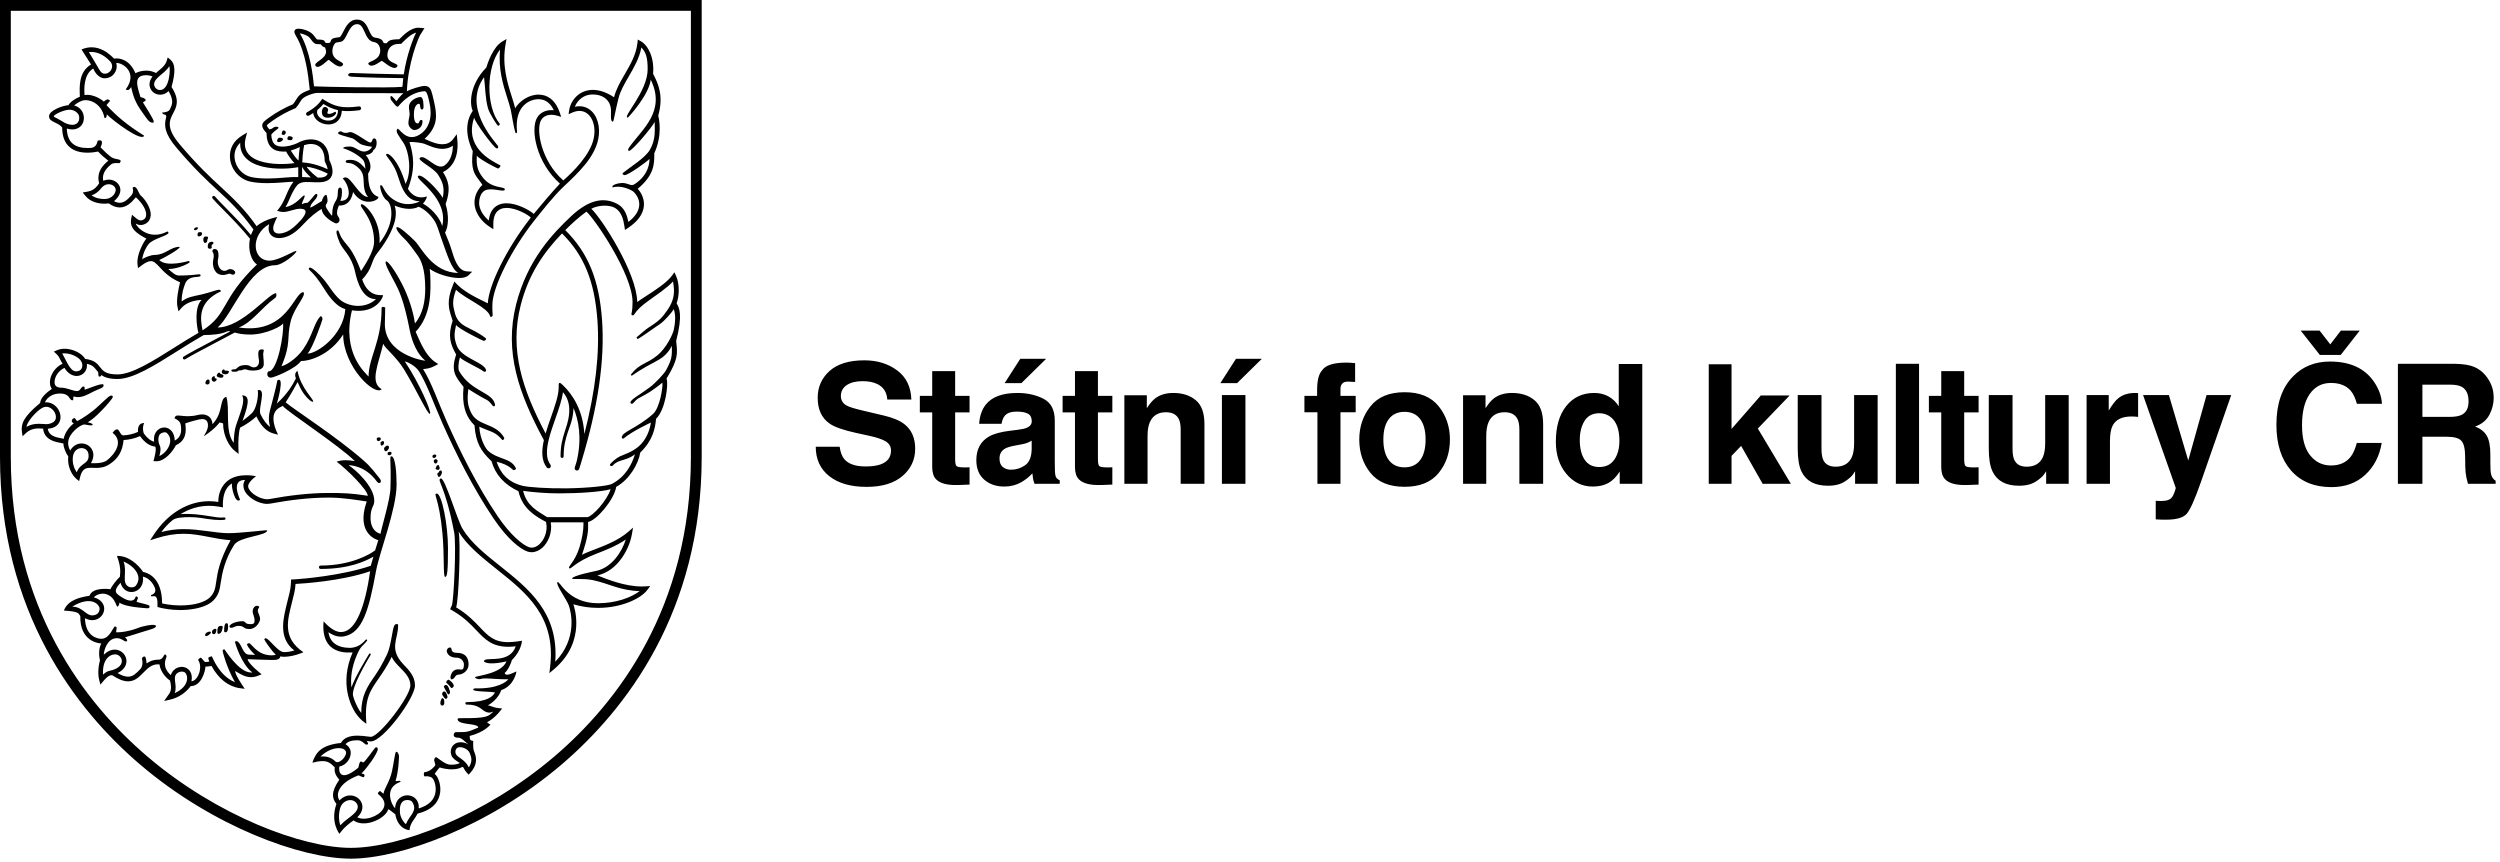 <?xml version="1.0" encoding="UTF-8" standalone="no"?><!DOCTYPE svg PUBLIC "-//W3C//DTD SVG 1.1//EN" "http://www.w3.org/Graphics/SVG/1.1/DTD/svg11.dtd"><svg width="200" height="69" viewBox="0 0 200 69" version="1.1" xmlns="http://www.w3.org/2000/svg" xmlns:xlink="http://www.w3.org/1999/xlink" xml:space="preserve" xmlns:serif="http://www.serif.com/" style="fill-rule:evenodd;clip-rule:evenodd;stroke-linejoin:round;stroke-miterlimit:2;"><path d="M67.173,35.741c0.062,0.438 0.184,0.766 0.366,0.983c0.332,0.395 0.901,0.592 1.708,0.592c0.483,0 0.875,-0.052 1.177,-0.156c0.571,-0.2 0.857,-0.571 0.857,-1.113c0,-0.317 -0.14,-0.562 -0.42,-0.736c-0.28,-0.169 -0.724,-0.319 -1.332,-0.449l-1.039,-0.228c-1.021,-0.226 -1.723,-0.471 -2.105,-0.736c-0.647,-0.443 -0.97,-1.135 -0.97,-2.077c0,-0.859 0.316,-1.573 0.949,-2.142c0.633,-0.568 1.562,-0.853 2.788,-0.853c1.024,0 1.897,0.268 2.62,0.804c0.723,0.536 1.102,1.314 1.137,2.334l-1.927,0c-0.036,-0.577 -0.294,-0.987 -0.775,-1.23c-0.32,-0.161 -0.718,-0.241 -1.194,-0.241c-0.53,-0 -0.953,0.104 -1.269,0.312c-0.315,0.209 -0.473,0.5 -0.473,0.873c-0,0.343 0.155,0.599 0.467,0.768c0.2,0.113 0.625,0.245 1.275,0.397l1.684,0.398c0.738,0.173 1.291,0.405 1.66,0.696c0.572,0.452 0.858,1.105 0.858,1.96c-0,0.877 -0.339,1.605 -1.017,2.184c-0.678,0.58 -1.635,0.869 -2.872,0.869c-1.264,0 -2.258,-0.285 -2.981,-0.856c-0.724,-0.571 -1.086,-1.355 -1.086,-2.353l1.914,-0Zm6.413,-2.748l0,-1.322l0.99,0l-0,-1.979l1.836,0l-0,1.979l1.152,0l0,1.322l-1.152,0l-0,3.75c-0,0.291 0.037,0.472 0.11,0.544c0.074,0.071 0.3,0.107 0.678,0.107c0.056,0 0.116,-0.001 0.179,-0.003c0.063,-0.002 0.124,-0.005 0.185,-0.01l0,1.387l-0.879,0.033c-0.877,0.03 -1.476,-0.122 -1.797,-0.456c-0.208,-0.213 -0.312,-0.54 -0.312,-0.983l-0,-4.369l-0.99,0Zm10.106,-4.29l-1.979,1.946l-1.341,0l1.25,-1.946l2.07,-0Zm-2.293,5.683c0.345,-0.043 0.592,-0.097 0.741,-0.162c0.266,-0.113 0.4,-0.289 0.4,-0.528c-0,-0.291 -0.103,-0.491 -0.307,-0.602c-0.205,-0.111 -0.505,-0.166 -0.901,-0.166c-0.444,0 -0.759,0.109 -0.944,0.325c-0.132,0.161 -0.22,0.378 -0.264,0.652l-1.79,-0c0.039,-0.621 0.213,-1.131 0.523,-1.53c0.492,-0.625 1.338,-0.938 2.537,-0.938c0.78,-0 1.473,0.154 2.079,0.462c0.606,0.309 0.909,0.89 0.909,1.745l0,3.256c0,0.225 0.004,0.499 0.013,0.82c0.013,0.243 0.05,0.408 0.111,0.495c0.061,0.087 0.152,0.158 0.273,0.214l0,0.274l-2.018,-0c-0.056,-0.143 -0.095,-0.278 -0.117,-0.404c-0.022,-0.126 -0.039,-0.269 -0.052,-0.429c-0.258,0.277 -0.555,0.514 -0.891,0.709c-0.402,0.23 -0.856,0.345 -1.362,0.345c-0.646,0 -1.18,-0.183 -1.601,-0.55c-0.421,-0.367 -0.632,-0.886 -0.632,-1.559c-0,-0.873 0.339,-1.504 1.016,-1.895c0.372,-0.212 0.919,-0.364 1.64,-0.455l0.637,-0.079Zm1.134,0.866c-0.119,0.074 -0.239,0.134 -0.36,0.179c-0.121,0.046 -0.287,0.088 -0.498,0.127l-0.422,0.078c-0.396,0.07 -0.681,0.155 -0.853,0.254c-0.292,0.17 -0.439,0.432 -0.439,0.788c0,0.317 0.09,0.546 0.268,0.687c0.179,0.141 0.396,0.212 0.651,0.212c0.406,-0 0.779,-0.118 1.121,-0.352c0.341,-0.234 0.519,-0.662 0.532,-1.283l-0,-0.69Zm2.476,-2.259l-0,-1.322l0.989,0l0,-1.979l1.836,0l0,1.979l1.153,0l-0,1.322l-1.153,0l0,3.75c0,0.291 0.037,0.472 0.111,0.544c0.074,0.071 0.3,0.107 0.677,0.107c0.057,0 0.116,-0.001 0.179,-0.003c0.063,-0.002 0.125,-0.005 0.186,-0.01l-0,1.387l-0.879,0.033c-0.877,0.03 -1.476,-0.122 -1.797,-0.456c-0.209,-0.213 -0.313,-0.54 -0.313,-0.983l0,-4.369l-0.989,0Zm10.649,-0.98c0.465,0.384 0.697,1.021 0.697,1.911l0,4.779l-1.901,-0l-0,-4.317c-0,-0.373 -0.05,-0.659 -0.149,-0.859c-0.181,-0.365 -0.525,-0.547 -1.034,-0.547c-0.625,0 -1.053,0.267 -1.286,0.801c-0.121,0.282 -0.181,0.642 -0.181,1.081l0,3.841l-1.855,-0l-0,-7.084l1.797,0l-0,1.036c0.237,-0.365 0.462,-0.628 0.674,-0.788c0.38,-0.287 0.862,-0.43 1.445,-0.43c0.731,0 1.328,0.192 1.793,0.576Zm2.095,-0.407l1.882,0l-0,7.097l-1.882,-0l0,-7.097Zm3.197,-2.903l-1.98,1.946l-1.341,0l1.25,-1.946l2.071,-0Zm7.069,0.315c0.095,0.007 0.226,0.017 0.391,0.03l-0,1.51c-0.105,-0.013 -0.279,-0.023 -0.524,-0.029c-0.246,-0.007 -0.415,0.048 -0.508,0.163c-0.094,0.115 -0.14,0.242 -0.14,0.38l-0,0.599l1.217,0l0,1.309l-1.217,0l-0,5.723l-1.843,-0l0,-5.723l-1.041,0l-0,-1.309l1.015,0l0,-0.455c0,-0.76 0.128,-1.283 0.384,-1.569c0.269,-0.426 0.918,-0.638 1.947,-0.638c0.117,-0 0.224,0.003 0.319,0.009Zm7.077,8.817c-0.599,0.739 -1.508,1.109 -2.728,1.109c-1.22,-0 -2.129,-0.37 -2.728,-1.109c-0.599,-0.74 -0.898,-1.63 -0.898,-2.671c-0,-1.023 0.299,-1.91 0.898,-2.66c0.599,-0.75 1.508,-1.126 2.728,-1.126c1.22,0 2.129,0.376 2.728,1.126c0.599,0.75 0.898,1.637 0.898,2.66c0,1.041 -0.299,1.931 -0.898,2.671Zm-1.485,-1.026c0.291,-0.386 0.437,-0.934 0.437,-1.645c-0,-0.71 -0.146,-1.258 -0.437,-1.641c-0.29,-0.384 -0.707,-0.576 -1.25,-0.576c-0.542,0 -0.96,0.192 -1.253,0.576c-0.293,0.383 -0.439,0.931 -0.439,1.641c-0,0.711 0.146,1.259 0.439,1.645c0.293,0.386 0.711,0.579 1.253,0.579c0.543,-0 0.96,-0.193 1.25,-0.579Zm9.143,-4.796c0.465,0.384 0.697,1.021 0.697,1.911l0,4.779l-1.901,-0l0,-4.317c0,-0.373 -0.049,-0.659 -0.148,-0.859c-0.182,-0.365 -0.526,-0.547 -1.034,-0.547c-0.625,0 -1.054,0.267 -1.287,0.801c-0.12,0.282 -0.181,0.642 -0.181,1.081l0,3.841l-1.855,-0l-0,-7.084l1.797,0l-0,1.036c0.237,-0.365 0.462,-0.628 0.674,-0.788c0.38,-0.287 0.862,-0.43 1.446,-0.43c0.73,0 1.328,0.192 1.792,0.576Zm5.933,-0.293c0.334,0.189 0.605,0.451 0.813,0.785l0,-3.386l1.882,0l-0,9.584l-1.804,-0l0,-0.983c-0.264,0.421 -0.566,0.727 -0.905,0.918c-0.338,0.191 -0.759,0.286 -1.263,0.286c-0.829,0 -1.526,-0.335 -2.093,-1.006c-0.566,-0.67 -0.849,-1.531 -0.849,-2.581c-0,-1.211 0.279,-2.164 0.836,-2.858c0.558,-0.695 1.303,-1.042 2.237,-1.042c0.429,0 0.811,0.094 1.146,0.283Zm0.455,5.056c0.274,-0.391 0.41,-0.896 0.41,-1.517c0,-0.868 -0.219,-1.489 -0.657,-1.862c-0.269,-0.226 -0.582,-0.339 -0.938,-0.339c-0.542,0 -0.941,0.205 -1.194,0.615c-0.254,0.411 -0.381,0.92 -0.381,1.527c-0,0.656 0.129,1.18 0.387,1.573c0.258,0.392 0.65,0.589 1.175,0.589c0.525,-0 0.925,-0.196 1.198,-0.586Zm7.558,-7.637l1.823,-0l-0,5.177l2.34,-2.677l2.307,-0l-2.543,2.644l2.642,4.42l-2.258,-0l-1.72,-3.032l-0.768,0.799l-0,2.233l-1.823,-0l-0,-9.564Zm9.019,2.467l-0,4.278c-0,0.403 0.047,0.707 0.142,0.911c0.169,0.361 0.499,0.541 0.991,0.541c0.631,-0 1.063,-0.256 1.296,-0.769c0.121,-0.277 0.181,-0.644 0.181,-1.1l0,-3.861l1.882,0l-0,7.097l-1.804,-0l0,-1.003c-0.017,0.022 -0.06,0.087 -0.129,0.196c-0.07,0.108 -0.152,0.204 -0.247,0.286c-0.29,0.26 -0.57,0.439 -0.841,0.534c-0.27,0.095 -0.587,0.143 -0.951,0.143c-1.047,0 -1.753,-0.377 -2.117,-1.133c-0.203,-0.416 -0.304,-1.03 -0.304,-1.842l-0,-4.278l1.901,0Zm5.949,-2.5l1.856,0l-0,9.597l-1.856,-0l0,-9.597Zm2.642,3.887l-0,-1.322l0.989,0l0,-1.979l1.836,0l0,1.979l1.153,0l-0,1.322l-1.153,0l0,3.75c0,0.291 0.037,0.472 0.111,0.544c0.074,0.071 0.3,0.107 0.677,0.107c0.057,0 0.116,-0.001 0.179,-0.003c0.063,-0.002 0.125,-0.005 0.186,-0.01l-0,1.387l-0.879,0.033c-0.877,0.03 -1.476,-0.122 -1.797,-0.456c-0.209,-0.213 -0.313,-0.54 -0.313,-0.983l0,-4.369l-0.989,0Zm6.693,-1.387l-0,4.278c-0,0.403 0.047,0.707 0.142,0.911c0.169,0.361 0.499,0.541 0.992,0.541c0.63,-0 1.062,-0.256 1.295,-0.769c0.121,-0.277 0.182,-0.644 0.182,-1.1l-0,-3.861l1.881,0l0,7.097l-1.803,-0l-0,-1.003c-0.017,0.022 -0.061,0.087 -0.13,0.196c-0.069,0.108 -0.151,0.204 -0.247,0.286c-0.29,0.26 -0.57,0.439 -0.84,0.534c-0.271,0.095 -0.588,0.143 -0.952,0.143c-1.047,0 -1.752,-0.377 -2.116,-1.133c-0.204,-0.416 -0.305,-1.03 -0.305,-1.842l-0,-4.278l1.901,0Zm9.886,-0.166c0.024,0.003 0.077,0.006 0.159,0.01l0,1.901c-0.117,-0.013 -0.221,-0.021 -0.312,-0.026c-0.091,-0.004 -0.165,-0.006 -0.221,-0.006c-0.747,-0 -1.248,0.243 -1.504,0.729c-0.144,0.273 -0.215,0.694 -0.215,1.263l-0,3.392l-1.869,-0l0,-7.097l1.771,0l0,1.237c0.286,-0.473 0.536,-0.796 0.749,-0.97c0.347,-0.29 0.798,-0.436 1.354,-0.436c0.035,0 0.064,0.001 0.088,0.003Zm1.569,8.624l0.235,0.013c0.182,0.008 0.355,0.002 0.521,-0.02c0.164,-0.022 0.303,-0.071 0.416,-0.15c0.109,-0.073 0.21,-0.227 0.303,-0.462c0.093,-0.234 0.133,-0.377 0.121,-0.43l-2.608,-7.409l2.064,0l1.549,5.235l1.465,-5.235l1.973,0l-2.433,6.98c-0.47,1.345 -0.842,2.18 -1.116,2.503c-0.274,0.323 -0.821,0.485 -1.642,0.485c-0.166,0 -0.298,-0.001 -0.398,-0.003c-0.1,-0.002 -0.25,-0.01 -0.45,-0.023l0,-1.484Zm13.13,-11.667l-1.53,-1.947l1.511,-0l0.853,1.1l0.846,-1.1l1.51,-0l-1.523,1.947l-1.667,-0Zm-2.143,1.712c0.773,-0.79 1.756,-1.185 2.95,-1.185c1.597,-0 2.765,0.53 3.504,1.589c0.408,0.594 0.627,1.191 0.657,1.79l-2.005,0c-0.128,-0.46 -0.292,-0.807 -0.492,-1.042c-0.357,-0.416 -0.886,-0.625 -1.588,-0.625c-0.714,0 -1.278,0.294 -1.69,0.882c-0.412,0.589 -0.619,1.421 -0.619,2.497c0,1.077 0.218,1.883 0.653,2.419c0.435,0.536 0.988,0.804 1.659,0.804c0.688,-0 1.212,-0.23 1.573,-0.69c0.2,-0.247 0.365,-0.619 0.497,-1.113l1.992,-0c-0.171,1.046 -0.611,1.896 -1.317,2.552c-0.706,0.655 -1.611,0.983 -2.715,0.983c-1.365,-0 -2.439,-0.443 -3.22,-1.328c-0.782,-0.89 -1.172,-2.11 -1.172,-3.659c-0,-1.676 0.444,-2.967 1.333,-3.874Zm14.492,-0.755c0.353,0.152 0.653,0.375 0.898,0.67c0.203,0.243 0.364,0.512 0.483,0.808c0.118,0.295 0.177,0.631 0.177,1.009c0,0.455 -0.115,0.904 -0.345,1.344c-0.23,0.441 -0.609,0.752 -1.139,0.934c0.443,0.178 0.756,0.431 0.941,0.759c0.184,0.328 0.276,0.828 0.276,1.501l0,0.644c0,0.439 0.018,0.736 0.053,0.892c0.053,0.248 0.177,0.43 0.371,0.547l-0,0.241l-2.214,-0c-0.061,-0.213 -0.104,-0.384 -0.13,-0.514c-0.052,-0.269 -0.081,-0.545 -0.085,-0.827l-0.013,-0.892c-0.008,-0.612 -0.114,-1.02 -0.317,-1.224c-0.203,-0.204 -0.584,-0.306 -1.142,-0.306l-1.959,-0l0,3.763l-1.96,-0l0,-9.597l4.591,0c0.656,0.013 1.16,0.096 1.514,0.248Zm-4.145,1.419l0,2.578l2.158,0c0.429,0 0.75,-0.052 0.965,-0.156c0.379,-0.182 0.569,-0.543 0.569,-1.081c-0,-0.581 -0.184,-0.972 -0.551,-1.172c-0.206,-0.112 -0.515,-0.169 -0.927,-0.169l-2.214,-0Zm-193.792,-30.773l56.135,0l-0,36.548c-0,12.44 -6.101,20.256 -11.219,24.623c-5.788,4.938 -12.857,7.522 -16.849,7.522c-3.991,-0 -11.06,-2.584 -16.848,-7.522c-5.118,-4.367 -11.219,-12.183 -11.219,-24.623l0,-36.548Zm55.271,36.548l-0,-35.684l-54.407,0l0,35.684c0,12.111 5.936,19.717 10.916,23.965c5.629,4.803 12.454,7.316 16.287,7.316c3.834,-0 10.659,-2.513 16.288,-7.316c4.98,-4.248 10.916,-11.855 10.916,-23.965Zm-8.224,5.206l0.002,0.18c0.008,0.491 0.015,0.957 -0.492,2.454c0.239,-0.135 0.591,-0.27 0.999,-0.426c0.806,-0.307 1.908,-0.728 2.697,-1.412l0.39,-0.338l-0.087,0.509c-0.191,1.127 -1.085,2.938 -2.765,3.311l-0,0l0.072,0.03c0.694,0.278 2.136,0.857 3.478,0.857c0.093,-0 0.187,-0.003 0.276,-0.009l0.403,-0.026l-0.243,0.322c-0.521,0.691 -2.075,1.425 -3.926,1.425c-0.678,0 -1.346,-0.097 -1.985,-0.289l-0,0l-0,0c0.011,0.029 1.126,2.943 -1.555,5.205l-0.361,0.305l0.057,-0.469c0.497,-4.049 -1.911,-5.967 -4.241,-7.821c-1.163,-0.927 -2.492,-1.99 -3.077,-3.047c0.182,0.83 0.003,5.627 -0.202,6.072l-0,0c0.901,0.54 1.429,1.096 1.895,1.586c0.661,0.697 1.138,1.2 2.281,1.2c0.453,-0 1.095,-0.115 1.095,-0.115c0,0 -0.033,0.794 -0.808,1.545c-0.033,0.194 -0.322,0.851 -0.579,1.034c0.019,0.061 0.052,0.101 0.1,0.124c0.109,0.05 0.304,-0.014 0.484,-0.09l0.363,-0.155c-0,0 -0.16,1.143 -1.219,1.493c-0.211,0.639 -0.815,1.096 -1.075,1.218c0.107,0.013 0.2,0.046 0.307,0.085c0.136,0.05 0.29,0.106 0.505,0.13l0.332,0.038c0,-0 -0.511,0.748 -1.194,1.093l-0.002,0.001l0,0.003c0.012,0.05 0.263,0.191 0.263,0.191c-0,-0 -0.474,0.614 -1.663,0.908l-0,0c-0,0.33 0.087,0.352 0.144,0.366l0.142,0.036c0,-0 -0.038,0.59 0.064,0.823c0.198,0.455 0.319,1.042 -0.294,1.724l-0.13,0.144c-0,-0 -0.252,-0.198 -0.445,-0.59c-0.012,-0.025 -0.075,-0.031 -0.094,-0.018c-0.129,0.09 -0.413,0.187 -0.825,0.187c-0.299,-0 -0.622,-0.051 -0.959,-0.152l-0.001,0c0,0 -0.353,0.411 -0.402,0.525l0,0c0.197,0.099 0.524,0.739 0.444,1.447c-0.068,0.601 -0.437,1.386 -1.809,1.72c-0.09,0.181 -0.201,0.338 -0.298,0.478c-0.367,0.488 -0.342,0.847 -0.342,0.847c0,0 -0.914,-0.012 -1.145,-1.272l0,-0c-0.346,-0.277 -0.471,-0.367 -0.56,-0.403l0,0c-0.105,0.385 -0.613,0.799 -1.236,1.007c-0.605,0.202 -1.188,0.159 -1.539,-0.114l-0,-0c-0.83,0.56 -1.129,1.078 -1.129,1.078c-0,-0 -0.761,-0.938 -0.243,-2.391l0,0c-0.364,-0.474 -0.444,-0.943 0.227,-1.942l0.001,-0c-0.351,-0.405 -0.4,-0.673 -0.368,-0.997c-0.375,-0.343 -0.581,-0.69 -1.785,-0.362c0.283,-0.888 0.796,-1.424 2.284,-1.581c0.213,-0.389 0.659,-0.586 1.326,-0.586c0.304,0 0.589,0.039 0.797,0.068c0.107,0.014 0.215,0.028 0.265,0.028c0.681,0 3.168,-3.228 3.168,-4.112c-0,-0.592 -0.418,-1.016 -0.822,-1.426c-0.28,-0.285 -0.545,-0.553 -0.666,-0.866c-0.367,0.746 -0.732,1.276 -1.055,1.744c-0.644,0.936 -1.157,1.588 -0.974,3.615c-0.085,-0.054 -0.491,-0.302 -0.87,-0.865c-0.333,-0.496 -1.321,-2.337 -0.233,-4.844c-0.291,-0 -2.573,0.301 -2.323,-2.486c0.258,0.281 0.807,0.857 1.387,0.857c0.067,-0 0.135,-0.007 0.201,-0.02c0.975,-0.195 1.713,-1.87 2.135,-4.843c-2.278,0.787 -5.37,0.984 -5.967,1.015c-0.019,0.508 -0.179,1.026 -0.299,1.527c-0.312,1.301 -0.806,2.774 0.931,3.938c-0.054,0.022 -0.276,0.106 -0.276,0.106c-0.404,0.155 -0.901,0.256 -1.268,0.256c-0.122,-0 -0.222,-0.012 -0.296,-0.035l0,0c-0.075,0.264 -0.26,0.29 -0.695,0.29c-0.255,0 -0.632,-0.013 -1.196,-0.035l-0.733,-0.028c-0,0.101 0.186,0.427 0.882,1.012l0.236,0.198l-0.285,0.115c-0.184,0.075 -0.371,0.113 -0.554,0.113c-0.446,0 -0.805,-0.213 -1.153,-0.419l-0.124,-0.074c-0.007,0.123 0.13,0.472 0.539,1.084l0.228,0.343l-0.407,-0.056c-0.901,-0.124 -1.699,-0.754 -2.249,-1.773c-0.198,0.036 -0.353,0.052 -0.49,0.052c-0,0.317 -0.306,1.558 -1.173,1.558c-0.418,0.552 -1.009,0.938 -1.662,1.085l-0.469,0.106l0.276,-0.393c0.014,-0.02 0.03,-0.041 0.047,-0.064c0.153,-0.204 0.342,-0.457 0.146,-1.18l-0,-0.001c-0.285,-0.182 -0.766,-0.692 -0.84,-1.285l-0,-0.001c-0.048,-0.005 -0.095,-0.008 -0.141,-0.008c-0.495,-0 -0.827,0.338 -1.147,0.666c-0.335,0.341 -0.681,0.695 -1.222,0.695c-0.357,-0 -0.766,-0.156 -1.252,-0.477c-0.028,-0.009 -0.055,-0.014 -0.083,-0.014c-0.246,0 -0.521,0.326 -0.653,0.482l-0.227,0.269l-0.093,-0.34c-0.091,-0.333 -0.124,-0.93 0.058,-1.605c-0.101,-0.387 -0.108,-0.953 0.105,-1.347c-0.176,-0.008 -1.718,-0.131 -1.679,-2.188l-0,0c-0.158,-0.252 -0.134,-0.36 -1.314,-0.443c0.333,-0.859 1.292,-1.061 2.048,-1.184c0.259,-0.707 1.521,-0.539 1.68,-0.525l0,-0c0.092,-0.238 0.502,-0.763 0.753,-0.997l-0,-0.001c-0.018,-0.139 0.171,-0.584 -0.235,-1.662c0.917,-0.035 1.706,0.695 2.09,1.277l-0,0.001c0.357,0.065 1.522,0.438 1.522,2.519l0,0c0.089,0.023 0.7,0.163 1.439,0.163c1.156,-0 2.006,-0.266 2.393,-0.653c0.368,-0.368 0.42,-0.722 0.498,-1.259c0.102,-0.699 0.242,-1.656 1.147,-3.308l-0,0c-0.64,-0.045 -1.203,-0.155 -1.748,-0.261c-0.672,-0.131 -1.303,-0.253 -2.026,-0.253c-0.695,-0 -1.403,0.118 -2.165,0.363l-0.497,0.159l0.285,-0.437c1.117,-1.71 2.736,-2.691 4.441,-2.691c0.242,-0 0.488,0.019 0.73,0.058l0,0c-0.009,-0.685 0.259,-1.292 0.729,-1.676c0.88,-0.718 2.293,-0.379 2.293,-0.379c-0,0 -0.729,0.496 -0.624,0.89c0.125,0.469 0.946,0.952 1.51,0.952c0.06,0 0.117,-0.005 0.169,-0.014c1.542,-0.286 3.182,-0.489 4.744,-0.489c1.123,-0 1.835,0.016 3.139,0.226c-0.044,-0.507 -1.654,-2.1 -2.494,-2.728c0.455,-0.159 0.893,-0.141 1.459,-0.047c-1.38,-1.337 -5.217,-3.818 -5.78,-4.416c-0.193,0.136 -1.296,0.377 -0.369,2.304c-0.36,-0.096 -0.362,-0.096 -0.362,-0.096c-0.547,-0.144 -1.007,-0.604 -1.369,-1.369c-0.235,0.252 -0.925,0.727 -1.295,0.893l-0,-0c-0.126,0.322 -0.167,1.101 -0.142,1.705l0.016,0.403l-0.317,-0.25c-0.37,-0.294 -0.922,-1.116 -0.922,-2.173c-0.054,-0.063 -0.293,-0.087 -0.293,-0.087c0,-0 -0.261,0.437 -1.259,1.104c0.082,-0.188 0.481,-0.667 0.29,-1.148c-0.091,-0.21 -0.322,-0.278 -0.663,-0.202c-0.548,0.124 -1.018,0.282 -1.102,0.315l-0,0c-0,0.025 0.008,0.092 0.011,0.115c0.07,0.562 0.047,1.257 -0.764,1.635l0,0c-0.263,0.514 -0.892,1.278 -1.547,1.278l-0.25,-0.008c-0,0 0.302,-0.979 0.135,-1.165l-0,0c-0.417,-0.032 -0.857,-0.338 -1.207,-0.84l-0.001,0c-0.37,0.176 -0.885,0.299 -1.312,0.315l-0,0c-0.092,0.906 -0.432,1.487 -1.137,1.943c-0.396,0.255 -0.767,0.288 -1.046,0.288c-0.08,0 -0.35,-0.009 -0.406,-0.009c-0.432,-0 -0.728,0.054 -0.901,0.777l-0.069,0.289l-0.229,-0.189c-0.054,-0.046 -0.109,-0.101 -0.162,-0.164c-0.284,-0.337 -0.558,-0.941 -0.477,-1.622l0,-0l-0,-0.001c-0.188,-0.239 -0.403,-0.762 -0.385,-1.032l0,-0c-0.038,-0.016 -0.11,-0.028 -0.202,-0.045c-0.435,-0.077 -1.339,-0.238 -1.425,-1.145l-0,0l-0.086,-0.005c-0.075,-0.006 -0.166,-0.012 -0.266,-0.012c-0.426,0 -0.764,0.124 -1.033,0.38l-0.259,0.246l-0.052,-0.353c-0.092,-0.626 0.115,-1.203 1.451,-2.303l-0,-0c0.036,-0.434 0.534,-0.858 0.945,-1.137c-0.156,-0.198 -0.199,-0.502 -0.119,-0.835c0.095,-0.395 0.402,-0.913 0.976,-1.178l0,0c-0.082,-0.111 -0.134,-0.22 -0.185,-0.326c-0.076,-0.157 -0.148,-0.305 -0.306,-0.449l-0.212,-0.192l0.263,-0.115c0.29,-0.126 0.655,-0.147 1.028,-0.066c0.608,0.133 1.071,0.485 1.214,0.763l0,0c0.753,0.1 0.973,0.381 1.186,0.652c0.237,0.304 0.462,0.591 1.404,0.591c1.142,-0 2.809,-1.05 4.574,-2.162c0.626,-0.395 1.274,-0.803 1.901,-1.163l-0,-0l-0,-0c-0.146,-0.502 -0.355,-2.061 0.262,-2.642c-0.42,0.027 -1.188,0.146 -1.617,0.644l-0.241,0.279l-0.08,-0.36c-0.124,-0.553 0.103,-1.522 0.188,-1.887l0.018,-0.076c-0.878,-0.386 -1.321,-0.87 -1.645,-1.224c-0.293,-0.321 -0.472,-0.473 -0.691,-0.473c-0.193,-0 -0.446,0.12 -0.773,0.369l-0.257,0.195l-0.039,-0.321c-0.089,-0.739 0.479,-1.776 0.71,-2.046l0,0c-0.732,-0.382 -1.375,-0.793 -1.213,-1.601l0.061,-0.305l0.285,0.239c0.113,0.095 0.253,0.215 0.419,0.215c0.082,-0 0.166,-0.029 0.255,-0.088c0.1,-0.065 0.161,-0.181 0.174,-0.328c0.033,-0.395 -0.274,-0.933 -0.821,-1.439l0,-0l0,-0c-0.019,0.021 -0.043,0.05 -0.072,0.084c-0.285,0.341 -0.681,0.733 -1.221,0.733c-0.283,-0 -0.578,-0.11 -0.877,-0.327l0,-0c-0,-0 -0.139,0.024 -0.351,0.024c-0.384,0 -1.095,-0.084 -1.538,-0.651l-0.192,-0.246l0.308,-0.051c0.322,-0.054 0.664,-0.151 1.003,-0.686l0,-0c-0.069,-0.278 -0.254,-1.015 0.735,-1.802c-0.271,-0.204 -0.625,-0.52 -0.822,-0.735l-0,-0c-0.157,0.034 -0.475,0.092 -0.845,0.092c-0.582,-0 -1.051,-0.14 -1.392,-0.415c-0.42,-0.338 -0.633,-0.877 -0.633,-1.602c-0.15,-0.188 -0.359,-0.289 -0.562,-0.387c-0.262,-0.127 -0.488,-0.236 -0.488,-0.505c0,-0.478 1.095,-0.86 1.558,-0.893c0.102,-0.221 0.482,-0.504 0.909,-0.682c-0.042,-0.788 -0.101,-1.985 0.893,-2.573c-0.055,-0.084 -0.697,-1.085 -0.763,-1.199c0.976,-0.432 1.893,-0.016 2.6,0.727c0.532,-0.074 1.272,0.138 1.715,1.172l0,0.001l0,-0.001c0.129,-0.077 0.454,-0.208 0.856,-0.208c0.283,-0 0.548,0.064 0.789,0.191c0.049,-0.054 0.115,-0.107 0.189,-0.168l0.017,-0.013c0.231,-0.188 0.546,-0.445 0.65,-0.796l0.08,-0.268l0.216,0.178c0.394,0.326 0.422,0.98 0.09,2.187l0,-0c0.678,1.052 0.402,1.581 0.135,2.092c-0.299,0.573 -0.608,1.167 0.53,2.51c1.444,1.704 2.431,2.613 3.301,3.414c0.934,0.86 1.924,1.793 2.841,3.121c0.322,-0.288 0.826,-0.523 1.264,-0.642l0.381,-0.103l-0.165,0.359c-0.183,0.4 -0.201,0.684 -0.055,0.843c0.1,0.107 0.256,0.13 0.37,0.13c0.192,-0 0.425,-0.061 0.673,-0.175c0.289,-0.134 0.627,-0.414 1.032,-0.858c0.283,-0.31 0.787,-0.952 -0.031,-0.952c-0.209,0 -0.433,0.065 -0.651,0.127c-0.24,0.069 -0.467,0.133 -0.687,0.133c-0.075,0 -0.147,-0.008 -0.214,-0.024l-0.278,-0.067l0.176,-0.226c0.25,-0.323 0.402,-0.678 0.548,-1.022c0.159,-0.373 0.309,-0.725 0.577,-1.066c-0.006,-0.004 -0.022,-0.013 -0.108,-0.013c-0.098,-0 -0.256,0.012 -0.505,0.033l-0.261,0.022c-0.299,0.023 -0.749,0.055 -1.209,0.055c-0.533,-0 -0.979,-0.04 -1.364,-0.123c-0.866,-0.186 -1.548,-0.974 -1.624,-1.873c-0.063,-0.754 0.285,-1.399 0.981,-1.816l0.387,-0.233l-0.113,0.438c-0.128,0.495 -0.063,0.912 0.193,1.24c0.57,0.73 1.911,0.838 2.66,0.838c0.529,0 0.911,-0.051 1.05,-0.073l0.001,0l-0,0c-0.194,-0.175 -0.611,-0.78 -0.662,-0.918l-0.008,-0.009l-0.073,0.002c-0.04,0.001 -0.091,0.003 -0.148,0.003c-0.417,-0 -0.729,-0.105 -0.954,-0.321c-0.256,-0.248 -0.387,-0.639 -0.387,-1.163c-0.252,-0.259 -0.363,-0.46 -0.348,-0.632c0.019,-0.221 0.233,-0.376 0.528,-0.591l0.039,-0.028c0.536,-0.39 1.296,-0.812 1.89,-1.05c0.108,-0.127 0.177,-0.241 0.244,-0.351c0.202,-0.333 0.362,-0.549 1.103,-0.804c-0.006,-0.042 -0.014,-0.116 -0.025,-0.218l-0.002,-0.022c-0.079,-0.76 -0.288,-2.778 -1.084,-4.082c-0.127,-0.208 -0.155,-0.363 -0.082,-0.46c0.067,-0.097 0.203,-0.108 0.299,-0.108c0.094,-0 0.434,0.017 0.863,0.243c0.232,0.122 0.366,0.307 0.464,0.442c0.089,0.123 0.136,0.18 0.194,0.18c0.36,0 0.466,0.05 0.515,0.087l0.042,0.033l0.019,0.051c0.023,0.064 0.04,0.109 0.208,0.109c0.223,0 0.236,-0.056 0.262,-0.146c0.07,-0.246 0.269,-0.27 0.707,-0.319c0.07,-0.008 0.191,-0.229 0.296,-0.436c0.209,-0.412 0.495,-0.976 1.093,-0.976c0.584,-0 0.791,0.463 0.974,0.872c0.144,0.322 0.253,0.535 0.454,0.565c0.47,0.068 0.604,0.18 0.666,0.338c0.027,0.069 0.049,0.123 0.209,0.123c0.081,0 0.107,-0.034 0.141,-0.078c0.089,-0.118 0.243,-0.244 0.944,-0.244l0,0l0.027,-0.026c0.291,-0.292 0.895,-0.897 1.485,-0.897c0.084,-0 0.155,0.003 0.21,0.009l0.295,0.031l-0.157,0.251c-0.022,0.035 -0.049,0.075 -0.073,0.111l-0.073,0.11c-0.203,0.314 -1.028,2.383 -1.101,4.571c0.286,-0.163 1.119,-0.427 1.413,-0.427c0.115,0 0.209,0.021 0.285,0.063c0.23,0.128 0.304,0.459 0.428,1.007l0.043,0.189c0.247,1.066 0.347,1.963 -0.752,2.974l0.129,0.058c0.328,0.149 0.824,0.374 1.291,0.374c0.17,0 0.326,-0.03 0.464,-0.09c0.156,-0.069 0.292,-0.179 0.402,-0.328l0.287,-0.386l0.046,0.479c0.055,0.577 0.068,1.951 -1.149,2.553c0.378,0.602 0.681,1.249 0.21,2.554c0.288,0.948 0.223,1.82 -0.044,2.293c0.141,0.367 0.348,0.807 0.499,1.31c0.246,0.816 0.523,1.74 1.251,1.785l0.424,0.026l-0.307,0.293c-0.039,0.037 -0.085,0.069 -0.141,0.096c-0.151,0.077 -0.356,0.115 -0.61,0.115c-0.742,0 -1.807,-0.332 -2.341,-0.729c0.002,0.143 0.034,0.309 0.04,0.477c0.046,1.271 0.115,3.193 -1.168,4.554l0.093,0.212c0.282,0.65 0.754,1.737 1.455,2.2l0.259,0.171l-0.274,0.147c-0.363,0.194 -0.632,0.223 -0.869,0.247l-0.07,0.008c0.691,1.101 1.162,2.552 1.91,4.232c1.04,2.337 2.394,5.073 4.04,7.516c1.044,1.55 2.043,2.341 2.529,2.502c0.266,0.089 0.569,-0 0.832,-0.241c0.374,-0.343 0.697,-1.046 0.524,-1.78l-0,0c-0.794,-0.43 -1.881,-1.019 -2.205,-2.458l-0,-0c-1.132,-0.528 -1.856,-1.335 -2.152,-2.397l-0.001,-0.001c-0.839,-0.805 -1.257,-1.44 -1.364,-2.869l-0,-0c-0.751,-0.751 -1.013,-1.672 -0.875,-3.08l-0,-0c-0.68,-0.85 -1.021,-1.276 -0.595,-2.589c-0.489,-0.874 -0.667,-1.53 -0.28,-2.695l-0,-0.001c-0.028,-0.095 -0.058,-0.188 -0.087,-0.281c-0.216,-0.675 -0.417,-1.304 0.118,-2.598l0.108,-0.262l0.197,0.204c0.461,0.48 1.18,0.925 2.481,1.538c0.065,-1.461 1.522,-4.39 3.337,-6.727l-0.002,-0.001c0.022,-0.028 0.051,-0.064 0.084,-0.106c0.007,-0.009 0.013,-0.017 0.019,-0.026c-0.159,-0.186 -1.126,-0.773 -1.936,-0.773c-0.177,0 -0.334,0.029 -0.467,0.086c-0.412,0.175 -0.607,0.592 -0.597,1.273l0.006,0.345l-0.291,-0.187c-0.642,-0.412 -1.09,-1.032 -1.196,-1.658c-0.103,-0.606 0.106,-1.198 0.606,-1.71c-0.092,-0.143 -0.187,-0.268 -0.271,-0.377c-0.374,-0.49 -0.669,-0.876 -0.499,-2.318l-0,-0.001c-0.221,-0.44 -0.872,-1.974 -0,-3.219l-0,-0c-0.244,-0.487 -0.309,-2.035 1.085,-3.465c0.113,-0.377 0.539,-1.642 1.267,-2.075l0.348,-0.207l-0.071,0.399c-0.304,1.693 0.134,3.078 0.486,4.19c0.105,0.332 0.204,0.645 0.279,0.948c0.319,-0.541 1.063,-1.09 1.87,-1.09c0.086,0 0.172,0.007 0.255,0.02c0.663,0.1 1.162,0.592 1.442,1.422l0.114,0.34l-0.343,-0.103c-0.143,-0.043 -0.289,-0.065 -0.431,-0.065c-0.215,0 -0.607,0.054 -0.824,0.412c-0.448,0.74 -0.01,3.292 1.767,4.839c0.786,-0.685 2.148,-2.031 2.432,-3.351c0.183,-0.85 -0.037,-1.663 -0.549,-2.023c-0.321,-0.226 -0.722,-0.245 -1.154,-0.057l-0.308,0.135l0.051,-0.333c0.088,-0.561 0.448,-1.086 0.941,-1.368c0.286,-0.163 0.604,-0.245 0.947,-0.245c0.538,-0 1.11,0.199 1.7,0.592l-0,0l-0,0c0.162,-0.648 0.502,-1.234 0.863,-1.854c0.446,-0.768 0.907,-1.561 1.008,-2.487l0.031,-0.279l0.244,0.138c0.576,0.323 1.096,1.321 0.977,2.601l0.058,0.116c0.324,0.646 0.814,1.623 0.353,3.235c0.066,0.246 0.358,1.546 -0.315,3.01l0.001,-0l-0,0.059c0,0.789 0.001,1.683 -1.33,2.784c0.22,0.217 0.573,0.76 0.493,1.421c-0.076,0.626 -0.501,1.201 -1.266,1.708l-0.244,0.162l-0.042,-0.289c-0.082,-0.556 -0.235,-1.166 -0.755,-1.474c-0.441,-0.261 -1.319,-0.24 -1.897,0.066c0.812,0.749 3.642,5.116 3.675,7.462c0.18,-0.135 0.43,-0.296 0.72,-0.483c0.737,-0.475 1.652,-1.064 2.069,-1.639l0.187,-0.258l0.131,0.29c0.308,0.68 0.252,1.638 0.043,2.195c0.205,0.352 0.515,0.883 -0.035,3.009l0,0.001l0.017,0.154c0.094,0.886 0.142,1.33 -0.787,2.855c0.176,0.456 -0.092,2.508 -0.84,3.22l0,-0c-0.061,0.748 -0.259,1.731 -1.259,2.695l-0.001,-0c-0.143,0.899 -0.867,2.167 -1.924,2.747c-0.172,1.046 -1.582,2.688 -2.249,2.808Zm-42.268,-10.271c-0.531,-0 -0.99,0.264 -1.186,0.707c0.336,-0.03 0.656,0.088 0.902,0.344c0.32,0.333 0.434,0.823 0.277,1.192c-0.084,0.199 -0.323,0.539 -0.948,0.572c0.069,0.556 0.61,0.684 1.115,0.774c0.061,0.01 0.113,0.019 0.159,0.03c0.086,-0.574 0.623,-1.117 0.792,-1.213c0,-0.088 -0.148,-0.053 -0.148,-0.21c-0,-0.158 0.166,-0.233 0.197,-0.233c0.1,-0 0.166,0.233 0.251,0.233c0.02,-0 0.644,-0.336 1.228,-0.802c0.688,-0.549 1.268,-1.233 1.465,-1.233c0.178,-0 0.134,0.099 0.134,0.134c0,0.081 -0.453,0.629 -0.936,1.117c-0.49,0.495 -0.716,0.668 -1.068,0.897c0.079,0 0.398,0.083 0.398,0.167c-0,0.08 -0.081,0.077 -0.165,0.077c-0.084,-0 -0.42,-0.077 -0.486,-0.077c-0.326,-0 -1.225,0.672 -1.302,1.376c-0.033,0.3 0.058,0.507 0.155,0.71c0.202,-0.343 0.513,-0.552 0.872,-0.567c0.387,-0.017 0.741,0.194 0.899,0.534c0.146,0.312 0.105,0.678 -0.108,1.041c0.008,0 0.891,0.073 1.275,-0.22c0.577,-0.441 1.4,-1.482 0.456,-2.209c0.56,-0.728 0.505,0.218 0.868,0.207c0.364,-0.011 0.839,-0.124 1.168,-0.28c-0,0 -0.108,-0.708 0.49,-0.708c-0.171,0.35 -0.058,0.787 -0.028,0.831c0.248,0.358 0.552,0.599 0.827,0.665c-0.056,-0.389 0.046,-0.727 0.299,-0.945c0.253,-0.218 0.599,-0.255 0.882,-0.092c0.152,0.088 0.451,0.338 0.466,0.947c0.493,-0.263 0.561,-0.678 0.488,-1.217c-0.048,-0.361 -0.319,-0.469 -0.501,-0.563c0.094,-0.508 0.637,0.042 1.879,-0.274c0.117,-0.026 0.228,-0.04 0.33,-0.04c0.353,0 0.628,0.166 0.753,0.455c0.043,0.098 0.066,0.208 0.07,0.324c0.912,-0.948 0.52,-2.047 1.108,-2.187c0.315,0.952 -0.154,2.723 0.592,3.685c0.006,-0.474 0.069,-1.043 0.173,-1.363c0.348,-1.069 0.775,-1.958 0.495,-2.441c0.567,0.021 0.623,0.476 0.035,2.038c0.295,-0.205 0.625,-0.487 0.77,-0.631c0.336,-0.337 0.532,-1.365 0.448,-1.82c0.749,-0.189 -0.007,1.484 0.227,1.938c0.239,0.464 0.475,0.8 0.759,0.996c-0.237,-0.827 0.02,-1.354 0.165,-1.968c0.109,-0.459 0.326,-1.21 0.417,-1.746c0.622,-0.417 -0.011,1.788 -0.042,1.854c0.87,-0.8 1.266,-1.5 1.529,-2.018c-0.161,-0.379 0.041,-0.556 0.126,-0.599c0.262,1.386 1.359,2.33 1.249,2.456c-0.075,0.087 -0.427,-0.199 -0.717,-0.591c-0.247,-0.334 -0.435,-0.757 -0.526,-0.973c-0.373,0.722 -0.954,1.627 -0.954,1.627c0.637,0.548 4.123,2.778 6.285,4.694c0.575,0.509 0.919,0.998 1.26,1.422c0.192,0.24 -0.034,0.509 -0.256,0.205c-0.927,-1.271 -2.122,-1.292 -2.26,-1.295c0.53,0.329 2.061,1.694 2.061,2.84c-0,0.503 -0.298,0.49 -0.298,1.373c0,1.024 0.639,1.25 0.797,1.271c0.103,-0.574 0.796,-2.8 0.796,-3.703c0.07,-2.082 -0.105,-2.493 0.07,-2.493c0.332,-0 0.42,1.373 0.42,2.266c-0,1.942 -1.38,5.448 -1.645,6.911c-0.578,3.185 -1.103,4.935 -2.535,5.224c-0.09,0.018 -0.181,0.027 -0.273,0.027c-0.396,-0 -0.741,-0.17 -1,-0.356c0.049,0.324 0.166,0.586 0.351,0.782c0.387,0.41 1.024,0.471 1.353,0.471c0.809,0 1.215,-0.597 1.281,-0.653c0.067,-0.056 0.153,0.019 0.102,0.088c-0.287,0.388 -0.475,0.365 -0.785,1.074c-0.468,1.071 -0.535,1.911 -0.464,2.656c0.316,-0.873 1.11,-2.168 1.413,-2.674c0.021,-0.035 0.07,-0.056 0.105,-0.035c0.035,0.021 0.038,0.074 0.017,0.11c-0.318,0.531 -1.56,2.631 -1.403,3.271c0.099,0.399 0.365,0.946 0.509,1.166c0.051,0.078 0.1,0.146 0.147,0.205c0.003,-1.395 0.486,-2.096 1.082,-2.962c0.315,-0.457 0.624,-0.977 0.975,-1.709c0.35,-0.733 0.42,-2.074 0.603,-2.345c0.082,-0.12 0.286,-0.144 0.289,-0.009c0.026,1.112 -0.779,1.873 0.422,3.135c0.412,0.432 0.929,0.942 0.929,1.686c0,1.008 -2.553,4.483 -3.538,4.483c-0.067,-0 -0.162,-0.012 -0.315,-0.032c-0.047,-0.007 0.301,0.312 -0.077,0.284c-0.112,-0.056 -0.322,-0.348 -0.67,-0.348c-0.474,-0 -0.794,0.11 -0.956,0.326c0.288,0.162 0.378,0.4 0.404,0.548c0.065,0.373 -0.145,0.82 -0.5,1.063c-0.126,0.086 -0.262,0.144 -0.395,0.161c-0.074,0.326 0.003,1.323 1.48,0.126c0.092,-0.075 0.063,-0.357 0.182,-0.483c0.112,-0.119 0.148,0.05 0.245,0.035c0.133,-0.021 0.835,-1.046 0.945,-1.162c0.119,-0.126 0.257,0.003 0.211,0.163c-0.117,0.411 -0.792,1.37 -1.289,1.874c-0.045,0.046 0.378,-0.014 0.189,0.294c-0.038,0.061 -0.434,-0.14 -0.434,-0.14c-1.645,0.63 -1.841,1.554 -1.518,2.007c0.29,-0.305 0.656,-0.447 1.028,-0.382c0.397,0.07 0.713,0.367 0.787,0.739c0.034,0.176 0.048,0.583 -0.395,0.992c0.26,0.151 0.678,0.158 1.125,0.012c0.716,-0.236 1.64,-0.995 0.548,-1.865c-0.089,-0.07 0.07,-0.206 0.122,-0.241c0.053,-0.035 0.294,0.254 0.305,0.194c0.08,-0.448 0.487,-0.934 0.675,-1.771c0.141,-0.626 0.235,-1.519 0.326,-1.561c0.098,-0.045 0.238,0.161 0.234,0.378c-0.002,0.134 -0.031,1.19 -0.276,1.953c0.144,0.025 0.259,-0.024 0.329,-0.017c0.089,0.008 0.105,0.071 0.017,0.104c-1.355,0.512 -0.592,1.927 -0.383,2.088c0.03,-0.574 0.359,-0.825 0.52,-0.914c0.348,-0.19 0.792,-0.142 1.081,0.116c0.118,0.105 0.337,0.367 0.29,0.818c0.809,-0.242 1.278,-0.704 1.351,-1.349c0.064,-0.566 -0.174,-1.007 -0.253,-1.08c-0.078,-0.074 -0.32,-0.179 -0.593,-0.133c-0.122,0.02 -0.119,-0.334 -0.035,-0.34c0.483,-0.035 0.822,-0.5 0.849,-0.537c0.026,-0.037 -0.027,-0.235 -0.071,-0.357c-0.043,-0.123 0.073,-0.371 0.184,-0.289c0.77,0.574 0.942,0.587 1.205,0.587c0.362,-0 0.565,-0.087 0.613,-0.12c0.012,-0.009 0.025,-0.014 0.037,-0.021c-0.04,-0.027 -0.081,-0.052 -0.116,-0.074c-0.225,-0.142 -0.457,-0.289 -0.546,-0.515c-0.131,-0.329 -0.045,-0.69 0.214,-0.898c0.142,-0.115 0.519,-0.319 1.146,-0.002c0,-0.001 0,-0.003 0,-0.004c-0.281,-0.161 -0.506,-0.528 -0.835,-0.528c-0.381,0 -0.35,-0.217 -0.35,-0.217c0,0 0.014,-0.224 0.168,-0.224c1.054,0 0.914,-0.021 1.797,-0.364c0.002,-0.378 -1.538,-0.175 -1.653,-0.644c-0.015,-0.058 0.045,-0.112 0.122,-0.112c2.331,0.021 2.293,-0.14 2.725,-0.511c-0.096,-0.027 -0.205,0.156 -0.581,0.008c-0.376,-0.149 -0.516,-0.595 -1.551,-0.584c-0.099,0.001 -0.158,-0.196 0.015,-0.196c1.711,-0.008 2.096,-0.489 2.262,-0.769c-0.341,-0.096 -1.312,-0.044 -1.68,-0.175c-0.125,-0.045 -0.026,-0.161 0.088,-0.158c1.802,0.053 2.513,-0.529 2.656,-0.725c-0.758,0.008 -1.317,-0.062 -1.79,-0.071c-0.464,-0.009 -0.376,0.096 -0.639,0.053c-0.142,-0.024 -0.297,-0.14 -0.201,-0.175c0.289,-0.105 2.117,-0.298 2.485,-1.243c-0,0 -1.33,0.342 -1.776,0.035c-0.085,-0.057 0.016,-0.124 0.07,-0.157c0.28,-0.175 2.003,0.245 2.445,-1.081c-0.212,0.025 -0.409,0.037 -0.596,0.037c-1.302,-0 -1.88,-0.609 -2.549,-1.314c-0.45,-0.474 -0.959,-1.01 -1.818,-1.524l-0.285,-0.171l0.14,-0.302c0.144,-0.336 0.373,-4.85 0.182,-5.848c-0.743,-3.866 -1.406,-4.142 -1.08,-4.303c0.325,-0.161 1.32,3.323 1.76,4.04c0.684,1.118 1.801,2.009 2.982,2.949c2.317,1.845 4.708,3.749 4.427,7.671c1.793,-1.869 1.265,-3.962 1.099,-4.464c-0.166,-0.502 -1.096,-1.731 -0.924,-1.902c0.171,-0.172 0.806,1.686 3.254,1.686c1.399,-0 2.671,-0.457 3.325,-0.975c-1.557,-0.029 -2.425,-0.591 -3.718,-0.869c-0.82,-0.176 -1.689,-0.039 -1.689,-0.131c0,-0.236 1.941,-0.615 1.941,-0.615c1.26,-0.28 2.042,-1.532 2.356,-2.509c-0.77,0.532 -1.72,0.893 -2.378,1.146c-1.697,0.653 -2.022,1.28 -2.146,1.156c-0.14,-0.14 0.453,-0.503 0.817,-1.671c0.206,-0.662 0.327,-1.395 0.32,-1.854l-0.001,-0.153l-2.616,-0c0.149,0.836 -0.226,1.626 -0.657,2.021c-0.266,0.244 -0.567,0.372 -0.873,0.372c-0.111,0 -0.221,-0.018 -0.326,-0.052c-0.521,-0.173 -1.545,-0.904 -2.719,-2.647c-1.664,-2.47 -3.025,-5.222 -4.072,-7.573c-0.741,-1.666 -1.217,-3.095 -1.885,-4.185c-0.315,-0.514 -1.061,-0.812 -1.147,-0.812c1.184,1.773 2.161,4.051 2.021,4.191c-0.153,0.153 -1.071,-1.894 -2.075,-3.538c-0.626,-1.025 -1.533,-1.701 -1.67,-2.061c-0.406,1.711 -1.092,3.074 -0.122,3.639c-0.578,0.578 -3.08,-1.837 -3.08,-4.383c-1.137,1.767 -2.852,2.144 -3.377,2.126c-0.438,0.63 -2.187,1.33 -2.397,1.33c-0.42,0 -0.315,-0.508 -0.175,-0.508c0.691,0 1.233,-3.053 1.137,-3.849c-0,0.192 -1.347,0.91 -2.625,0.91c-0.622,-0 -0.982,-0.087 -1.238,-0.162c-0.453,0.242 -0.928,0.493 -1.39,0.736c-1.143,0.603 -2.223,1.173 -2.571,1.401c-0.021,0.014 -0.045,0.021 -0.068,0.021c-0.04,-0 -0.08,-0.02 -0.103,-0.056c-0.038,-0.057 -0.021,-0.134 0.036,-0.171c0.358,-0.235 1.443,-0.807 2.591,-1.413c0.384,-0.203 0.778,-0.411 1.161,-0.614c-0.045,-0.008 -0.088,-0.014 -0.133,-0.014c-0.277,0 -0.317,0.29 -2.003,0.313l-0.244,0.14c-0.62,0.356 -1.264,0.762 -1.888,1.155c-1.811,1.141 -3.522,2.219 -4.771,2.219c-0.66,0 -1.036,-0.135 -1.29,-0.316c-0.016,0.082 -0.057,0.124 -0.159,0.124c-0.089,0 -0.085,-0.192 -0.09,-0.349c-0.057,-0.063 -0.108,-0.128 -0.157,-0.191c-0.168,-0.214 -0.305,-0.388 -0.749,-0.481c0.029,0.231 -0.02,0.45 -0.15,0.631c-0.155,0.216 -0.405,0.341 -0.662,0.341c-0.646,0 -0.98,-0.65 -0.98,-0.65c-0.454,0.209 -0.704,0.617 -0.771,0.928c-0.105,0.492 0.117,0.66 0.545,0.66c0.403,-0 0.928,0.271 1.225,0.271c0.298,-0 0.307,-0.367 0.525,-0.367c0.151,-0 0.046,0.245 0.106,0.245c0.112,-0 1.039,-0.429 1.39,-0.429c0.088,-0 0.106,0.019 0.106,0.107c-0,0.201 -0.38,0.263 -0.818,0.485c-0.421,0.214 -0.794,0.44 -1.234,0.44c-0.258,0 -0.145,-0.043 -0.328,-0.043c-0.105,-0 0.026,0.297 -0.105,0.297c-0.315,0 -0.14,-0.542 -1.024,-0.542Zm13.929,-1.74c-0.119,0 -0.203,-0.04 -0.203,-0.11c-0,-0.07 0.126,-0.087 0.238,-0.087c0.287,-0 0.21,-0.34 0.91,-0.34c0.399,0 0.364,0.182 0.665,0.182c0.301,0 0.406,-0.28 0.406,-0.462c-0,-0.182 -0.063,-0.322 -0.063,-0.644c-0,-0.322 0.196,-0.329 0.266,-0.329c0.07,0 0.175,-0.014 0.175,0.077c-0,0.091 -0.048,0.196 -0.048,0.308c0,0.217 0.048,0.413 0.048,0.791c-0,0.378 -0.364,0.515 -0.868,0.515c-0.504,0 -0.413,-0.098 -0.644,-0.098c-0.231,-0 -0.105,0.087 -0.406,0.087c-0.238,0 -0.035,0.11 -0.476,0.11Zm16.189,7.631c0.016,-0.026 0.004,-0.073 0.032,-0.101c0.034,-0.035 0.082,-0.07 0.129,-0.07c0.048,-0 0.063,0.042 0.063,0.07c0,0.028 0.048,0.098 0.048,0.14c-0,0.042 0.026,0.175 -0.135,0.175c-0.161,-0 -0.191,-0.096 -0.191,-0.149c0,-0.023 0.04,-0.041 0.054,-0.065Zm0.217,0.394c0,-0.052 0.077,-0.128 0.116,-0.128c0.038,0 0.122,-0.024 0.122,0.151c0,0.175 -0.154,0.36 -0.217,0.36c-0.063,0 -0.105,-0.031 -0.105,-0.08c0,-0.049 -0.045,-0.081 -0.045,-0.14c-0,-0.123 0.129,-0.116 0.129,-0.163Zm-17.064,-7.827c-0.336,0 -0.308,-0.182 -0.308,-0.231c-0,-0.087 0.14,-0.164 0.164,-0.164c0.025,-0 0.053,0.031 0.053,0.059c-0,0.028 0.028,0.049 0.112,0.049c0.084,0 0.238,0 0.238,0.056c-0,0.056 -0.021,0.231 -0.259,0.231Zm16.652,6.926c-0,-0.039 0.062,-0.133 0.141,-0.133c0.079,-0 0.164,0.056 0.164,0.133c-0,0.077 -0.043,0.213 -0.164,0.213c-0.121,0 -0.141,-0.157 -0.141,-0.213Zm0.244,2.621c0.396,0 0.893,2.485 0.893,4.375c-0,1.889 -0.061,2.292 -0.228,2.292c-0.175,-0 -0.043,-1.628 -0.218,-3.509c-0.266,-2.856 -0.779,-3.158 -0.447,-3.158Zm-4.675,-4.199c-0.098,-0 -0.133,-0.099 -0.133,-0.168c-0,-0.07 0.028,-0.13 0.161,-0.13c0.133,0 0.161,0.039 0.161,0.13c-0,0.09 -0.091,0.168 -0.189,0.168Zm0.252,0.357c-0.07,-0 -0.084,-0.14 -0.084,-0.217c-0,-0.07 0.115,-0.14 0.175,-0.14c0.059,-0 0.112,-0 0.112,0.14c-0,0.14 -0.133,0.217 -0.203,0.217Zm4.179,0.997c-0.064,-0 -0.113,-0.091 -0.113,-0.158c0,-0.041 0.113,-0.124 0.175,-0.124c0.063,0 0.14,0.016 0.14,0.096c0,0.126 -0.14,0.186 -0.202,0.186Zm-17.583,-6.107c-0.133,0 -0.189,-0.133 -0.189,-0.21c-0,-0.168 0.14,-0.231 0.203,-0.231c0.063,0 0.049,0.035 0.049,0.098c-0,0.063 0.014,0.077 0.077,0.077c0.063,-0 0.077,0.056 0.077,0.091c-0,0.035 -0.084,0.175 -0.217,0.175Zm13.74,5.564c-0.112,0 -0.133,-0.16 -0.133,-0.224c-0,-0.097 0.196,-0.23 0.259,-0.23c0.063,-0 0.133,0.01 0.133,0.154c-0,0.143 -0.147,0.3 -0.259,0.3Zm0.147,0.175c-0,-0.059 0.056,-0.132 0.161,-0.132c0.105,-0 0.161,0.034 0.161,0.097c-0,0.063 -0.042,0.182 -0.179,0.182c-0.136,0 -0.143,-0.077 -0.143,-0.147Zm-14.412,-5.515c-0.119,-0 -0.161,-0.07 -0.161,-0.133c-0,-0.049 0.056,-0.266 0.21,-0.266c0.154,-0 0.126,0.161 0.126,0.238c-0,0.077 -0.056,0.161 -0.175,0.161Zm19.094,24.036c0.182,-0 0.315,0.517 0.315,0.581c0,0.063 -0.049,0.182 -0.133,0.182c-0.044,-0 -0.126,-0.172 -0.21,-0.329c-0.073,-0.138 -0.154,-0.262 -0.154,-0.294c0,-0.05 0.077,-0.14 0.182,-0.14Zm-17.974,-24.575c-0.245,0 -0.378,-0.091 -0.378,-0.168c-0,-0.077 0.112,-0.245 0.196,-0.245c0.084,0 0.077,0.119 0.154,0.119c0.077,-0 0.196,0.091 0.196,0.126c-0,0.035 -0.021,0.168 -0.168,0.168Zm17.831,25.092c0.137,0 0.255,0.358 0.255,0.449c0,0.091 -0.084,0.147 -0.147,0.147c-0.063,-0 -0.287,-0.301 -0.287,-0.392c0,-0.035 0.042,-0.204 0.179,-0.204Zm0.192,-3.244c0,-0.049 0.063,-0.269 0.263,-0.269c0.245,-0 -0.06,0.427 0.556,0.427c0.7,-0 0.931,0.42 0.931,0.931c0,0.511 -0.483,0.812 -0.798,0.812c-0.315,-0 -0.287,0.378 -0.574,0.378c-0.175,-0 -0.07,-0.8 0.532,-0.8c0.301,0 0.466,0.14 0.466,-0.42c-0,-0.14 -0.158,-0.513 -0.583,-0.513c-0.721,0 -0.793,-0.497 -0.793,-0.546Zm-0.353,3.784c0.199,-0 0.157,0.391 0.157,0.441c0,0.048 -0.063,0.154 -0.168,0.154c-0.105,-0 -0.147,-0.127 -0.147,-0.204c0,-0.125 0.091,-0.391 0.158,-0.391Zm0.486,-1.477c0.084,-0 0.434,0.294 0.434,0.49c0,0.105 -0.133,0.182 -0.189,0.182c-0.029,-0 -0.115,-0.143 -0.217,-0.252c-0.093,-0.102 -0.203,-0.17 -0.203,-0.203c0,-0.07 0.105,-0.217 0.175,-0.217Zm-32.464,-21.758c-0.475,0.238 -1.252,1.12 -1.285,1.531c0.278,-0.165 0.601,-0.245 0.977,-0.245c0.113,-0 0.212,0.006 0.291,0.012c0,0 0.263,0.019 0.336,0.019c0.235,-0 0.606,-0.123 0.706,-0.354c0.101,-0.231 0.014,-0.565 -0.203,-0.79c-0.105,-0.109 -0.417,-0.376 -0.822,-0.173Zm33.262,-10.785c-0.536,-0.259 -0.868,-1.383 -1.407,-2.888c-0.168,-0.47 -0.265,-0.907 -0.503,-1.281c-0.37,-0.581 -0.921,-1.001 -1.268,-1.123c-0.399,0.204 -1.011,0.274 -1.924,-0.091c-0.005,-0.002 0.177,0.347 0.063,1.039c-0.083,0.499 -0.455,1.533 -1.449,2.765c-0.521,0.646 -0.329,1.19 -1.204,2.1c0.483,1.456 1.533,1.232 1.669,1.261c0.055,0.012 -0.437,1.51 -2.467,1.216c-0.003,0 -0.011,-0.001 -0.021,-0.003c-0.845,3.448 1.104,5.02 1.33,5.298c-0,-1.539 1.042,-2.764 1.042,-5.494c-0,-0.132 0.286,-0.088 0.288,-0c-0,0.642 -0.028,0.829 -0.028,1.298c-0,2.394 3.02,2.926 3.237,2.926c-0.624,-0.504 -1.055,-1.457 -1.25,-2.457c-0.472,-2.432 -0.882,-3.198 -1.154,-3.727c-0.298,-0.577 -0.833,-1.496 -0.77,-1.715c0.07,-0.245 0.695,0.566 1.33,1.803c0.491,0.957 0.886,2.164 1.015,3.114c0.647,-0.77 0.822,-1.802 0.822,-2.782c-0,-1.601 -0.327,-2.268 -0.626,-2.684c-0.169,-0.234 -0.714,-1.017 -1.085,-1.351c-0.28,-0.252 -0.675,-0.742 -0.581,-0.865c0.124,-0.161 0.92,0.547 1.484,1.11c0.475,0.476 1.42,2.531 3.457,2.531Zm-30.893,26.699c0.957,0.006 1.132,0.93 1.886,0.646c0.213,-0.081 0.333,-0.33 0.302,-0.542c-0.039,-0.262 -0.647,-1.029 -2.188,-0.104Zm19.099,-34.34c-0.253,-0.221 -0.553,-0.534 -0.705,-0.844c-0.006,0.251 -0.006,0.513 0.001,0.816c0.263,0.007 0.495,0.013 0.704,0.028Zm-20.302,-4.716c0.183,0.088 0.605,0.351 0.605,0.351c0.437,0.203 0.791,0.213 0.998,0.026c0.159,-0.145 0.211,-0.401 0.128,-0.637c-0.043,-0.125 -0.316,-0.469 -0.797,-0.436c-0.481,0.034 -1.175,0.384 -1.214,0.53c0.02,0.04 0.209,0.131 0.28,0.166Zm0.401,18.804c0.366,0.594 0.622,1.428 1.118,1.428c0.169,-0 0.318,-0.052 0.412,-0.184c0.097,-0.134 0.111,-0.313 0.051,-0.502l-0.074,-0.143c-0.084,-0.164 -0.449,-0.458 -0.964,-0.571c-0.084,-0.018 -0.214,-0.04 -0.358,-0.04c-0.064,-0 -0.126,0.004 -0.185,0.012Zm5.884,18.586c0.536,-0.665 0.053,-1.484 -0.97,-1.946c0.316,0.847 -0.187,1.679 0.392,2.009c0.186,0.106 0.474,0.067 0.578,-0.063Zm10.677,-28.934c-1.514,0.873 -1.363,2.92 0.026,2.92c0.788,0 2.152,-0.927 2.152,-0.752c0,0.175 -1.102,1.12 -1.714,1.12c-2.065,-0 -3.43,4.007 -4.585,4.978c1.942,0 4.095,-2.738 4.655,-2.738c0.052,-0 0.096,0.266 -0.07,0.385c-1.033,0.735 -1.873,1.994 -2.896,2.353c3.876,0.586 4.418,-2.826 5.17,-2.826c0.263,0.263 -0.729,1.201 -1.015,2.327c-0.35,1.383 0.071,1.68 -0.734,3.588c0.227,-0 1.155,-0.519 1.732,-1.348c0.764,-1.097 0.875,-2.126 1.373,-2.625c0.08,-0.079 0.175,0.1 0.175,0.21c0,0.07 -0.796,2.363 -1.198,2.765c0.755,0 2.853,-1.433 3.024,-3.557c-0.593,-0.164 -1.147,-0.747 -1.691,-1.622c-1.004,-1.617 -1.351,-1.47 -1.204,-1.673c0.129,-0.179 0.839,0.521 1.204,0.959c0.35,0.42 0.771,1.168 1.285,1.597c0.602,0.504 1.935,0.782 2.859,-0.061c-1.071,0 -1.483,-1.31 -1.68,-2.208c-0.28,-1.274 -0.994,-1.75 -1.225,-2.31c-0.268,-0.651 -0.339,-0.98 -0.161,-0.98c0.126,0 0.099,0.286 0.376,0.688c0.443,0.642 0.779,0.719 1.493,2.567c0.238,-0.399 1.043,-1.526 1.043,-2.352c-0,-1.918 -1.239,-2.772 -1.043,-2.982c0.171,-0.183 1.617,1.141 1.477,3.094c1.351,-1.722 0.987,-3.178 0.574,-3.43c-0.369,-0.225 -0.593,-1.148 -0.504,-1.19c0.252,-0.119 0.206,0.65 1.169,1.211c1.057,0.616 2.009,0.062 1.981,0.062c-1.339,-0 -1.575,-1.663 -1.89,-2.407c-0.313,-0.739 -0.831,-1.237 -0.805,-1.321c0.09,-0.297 0.988,0.385 1.557,2.336c0.525,-0.98 0.271,-2.598 -0.149,-3.254c-0.37,-0.579 -0.704,-0.927 -0.498,-1.147c0.122,-0.131 0.665,1.085 1.706,0.499c0.92,-0.518 1.089,-1.583 0.855,-2.594l-0.043,-0.19c-0.076,-0.336 -0.174,-0.741 -0.352,-0.728c-1.361,0.1 -2.068,1.241 -2.137,1.241c-0.141,-0 -0.255,-0.187 -0.425,-0.395c-0.112,-0.139 -0.164,-0.169 -0.164,-0.368c-0,-0.273 0.329,0.129 0.476,0.331c0.297,-0.448 0.564,-0.649 0.564,-0.649c-0.901,0.012 -6.839,-0.021 -6.907,-0.021c-0.188,0 -0.469,0.101 -0.469,0.101c-0.652,0.225 -0.748,0.383 -0.906,0.644c-0.069,0.113 -0.153,0.252 -0.28,0.401l-0.059,0.07l-0.086,0.034c-0.568,0.227 -1.295,0.631 -1.809,1.005l-0.039,0.029c-0.152,0.11 -0.359,0.261 -0.377,0.326c0,-0 0.009,0.088 0.217,0.309c0.073,-0.011 0.185,-0.047 0.331,-0.158c0.146,-0.112 0.514,-0.047 0.35,0.086c-0.126,0.102 -0.433,0.326 -0.54,0.492c0.018,0.348 0.105,0.609 0.265,0.764c0.152,0.146 0.38,0.191 0.697,0.191c0.208,0 0.752,-0.076 1.239,-0.337c0.474,-0.253 1.194,-0.366 1.734,-0.048c0.311,0.185 0.684,0.587 0.707,1.46c0.213,0.426 0.396,1.001 0.121,1.4c-0.175,0.253 -0.5,0.38 -0.971,0.38c-0.112,0 -0.215,-0.003 -0.36,-0.004c-0.411,0.004 -0.985,-0.118 -1.323,0.202c-0.172,0.162 -0.431,0.632 -0.58,0.981c-0.113,0.267 -0.227,0.54 -0.393,0.807c0.859,-0.155 1.346,-0.936 1.496,-0.936c0.161,0 -0.179,0.48 -0.181,0.705c0.002,0 0.005,-0 0.008,0c0.071,-0.01 0.114,-0.11 0.397,-0.11c0.168,0 0.611,-0.714 0.728,-0.714c0.105,0 0.105,0.049 0.105,0.105c0,0.301 -0.567,0.63 -0.567,0.973c0,0.091 0.84,-0.476 0.931,-0.511c0,-0.105 0.168,-0.497 0.336,-0.497c0.056,0 0.112,0.294 0.112,0.483c0,0.189 -0.147,0.266 -0.147,0.399c0,0.175 0.518,0.882 0.518,0.77c0,-1.197 0.448,-1.029 0.448,-1.75c0,-0.511 0.133,-0.476 0.196,-0.476c0.063,0 0.14,0.028 0.14,0.364c0,0.462 -0.126,0.63 -0.126,0.7c1.099,0 0.602,-1.407 0.217,-1.757c-0.078,-0.07 0.154,-0.127 0.189,-0.127c0.476,-0 1.127,1.569 1.813,1.569c-0.198,-0.201 -0.299,-0.517 -0.336,-0.861c-0.062,-0.576 0.063,-1.064 -0.497,-1.519c-0.192,-0.155 -0.407,-0.344 -0.826,-0.344c-0.077,-0 -0.14,-0.076 -0.14,-0.118c0,-0.07 0.042,-0.129 0.378,-0.129c0.336,-0 0.709,0.103 1.206,0.712c-0.034,-0.17 -0.009,-0.526 -0.233,-0.751c-0.334,-0.334 -0.878,-0.67 -1.554,-0.895c0,-0 -0.028,-0.133 0.553,-0.133c0.392,-0 0.721,0.404 1.12,0.404c0.329,-0 0.63,-0.271 0.63,-0.39c-0.045,-0 -0.386,-0.031 -0.791,-0.161c-0.295,-0.096 -0.518,-0.427 -0.784,-0.511c-0.611,-0.193 -1.134,-0.284 -1.134,-0.413c0,-0.049 0.105,-0.147 0.21,-0.147c0.105,-0 0.14,0.126 0.42,0.126c0.217,-0 0.196,-0.063 0.343,-0.063c0.392,-0 1.386,0.833 1.61,0.833c0.182,-0 0.112,-0.329 0.308,-0.329c0.196,-0 0.196,0.294 0.196,0.378c-0,0.084 -0.014,0.406 -0.259,0.56c-0.049,0.196 -0.28,0.364 -0.616,0.392c0.147,0.154 0.651,0.867 0.196,1.476c0.014,0.308 -0.049,1.596 0.81,1.869c0.156,0.224 -1.188,0.945 -2.014,-0.385c-0.091,0.476 -0.336,1.106 -1.141,1.085c-0.364,0.889 0.056,0.798 0.056,1.155c0,0.168 -0.147,0.273 -0.273,0.273c-0.126,0 -1.148,-0.553 -1.148,-1.155c-0.381,0.188 -0.996,0.7 -1.432,1.181c-0.436,0.481 -0.824,0.789 -1.159,0.944c-0.623,0.288 -1.183,0.271 -1.469,-0.04c-0.196,-0.212 -0.237,-0.506 -0.148,-0.872Zm11.607,-7.526c-0.134,-0 -0.468,-0.224 -0.468,-0.558c0,-0.266 0.097,-0.499 0.097,-0.709c-0,-0.21 -0.053,-0.378 -0.053,-0.571c0,-0.577 0.704,-0.806 0.92,-0.806c0.26,-0 0.246,0.712 0.246,0.796c-0,0.084 -0.022,0.203 -0.127,0.203c-0.21,-0 -0.078,-0.46 -0.243,-0.46c-0.105,-0 -0.4,0.131 -0.4,0.859c-0,0.588 0.161,0.714 0.308,0.714c0.146,-0 0.098,-0.28 0.279,-0.28c0.043,-0 0.102,0.035 0.102,0.098c0,0.647 -0.57,0.714 -0.661,0.714Zm-10.45,0.03c0.08,-0 0.173,0.063 0.173,0.133c-0,0.07 -0.03,0.222 -0.173,0.222c-0.144,-0 -0.151,-0.039 -0.151,-0.084c-0,-0.046 0.021,-0.271 0.151,-0.271Zm0.451,0.46c0.084,-0 0.273,0.035 0.273,0.122c0,0.088 -0.042,0.2 -0.136,0.2c-0.095,-0 -0.284,-0.014 -0.284,-0.088c0,-0.073 0,-0.234 0.147,-0.234Zm5.572,-2.383c0.085,-0.012 0.162,0.048 0.174,0.132c0.011,0.085 -0.048,0.163 -0.133,0.174c-0.575,0.076 -1.023,0.089 -1.409,0.044c-0.027,0.629 -0.372,0.892 -0.589,0.992c-0.149,0.069 -0.317,0.102 -0.488,0.102c-0.334,-0 -0.68,-0.125 -0.922,-0.353c-0.172,-0.161 -0.268,-0.355 -0.287,-0.56c-0.194,0.128 -0.337,0.201 -0.351,0.208c-0.022,0.011 -0.046,0.016 -0.069,0.016c-0.056,-0 -0.111,-0.031 -0.138,-0.085c-0.038,-0.076 -0.007,-0.169 0.069,-0.207c0.007,-0.004 0.74,-0.376 1.132,-0.95l0.083,-0.123l0.126,0.079c0.841,0.525 1.416,0.714 2.802,0.531Zm-2.086,1.062c0.266,-0.123 0.407,-0.386 0.413,-0.762c-0.417,-0.089 -0.774,-0.255 -1.17,-0.494c-0.144,0.184 -0.313,0.344 -0.476,0.478c-0.086,0.269 0.038,0.465 0.163,0.583c0.275,0.259 0.745,0.345 1.07,0.195Zm-0.407,-0.156c-0.472,-0 -0.472,-0.364 -0.472,-0.49c0,-0.126 0.077,-0.371 0.245,-0.371c0.196,-0 0.259,0.168 0.259,0.245c0,0.077 -0.063,0.147 -0.063,0.224c0,0.077 0.063,0.084 0.133,0.084c0.245,-0 0.441,-0.168 0.497,-0.168c0.056,-0 0.063,0.07 0.063,0.105c0,0.098 -0.238,0.371 -0.662,0.371Zm-3.849,1.599c0.084,0 0.266,0.007 0.266,0.119c0,0.112 -0.178,0.231 -0.322,0.231c-0.143,0 -0.143,-0.042 -0.143,-0.098c-0,-0.056 0.035,-0.252 0.199,-0.252Zm-9.621,25.463c0.655,-0.272 1.239,-1.311 0.577,-1.858c-0.11,-0.09 -0.342,-0.015 -0.455,0.052c-0.262,0.155 -0.237,0.666 -0.103,0.938c0.133,0.271 0.056,0.587 -0.019,0.868Zm27.775,-20.219c0.853,-0 1.865,0.56 2.172,0.855c0.551,-0.672 1.551,-1.857 2.098,-2.428c-1.87,-1.646 -2.395,-4.337 -1.819,-5.288c0.227,-0.376 0.643,-0.591 1.141,-0.591c0.062,-0 0.124,0.003 0.187,0.009c-0.239,-0.509 -0.583,-0.8 -1.025,-0.867c-0.065,-0.01 -0.132,-0.015 -0.199,-0.015c-0.66,-0 -1.954,0.488 -1.713,2.644c0.007,0.062 -0.111,0.093 -0.122,0.061c-0.158,-0.439 -0.322,-1.608 -0.394,-1.897c-0.072,-0.288 -0.17,-0.599 -0.273,-0.925c-0.329,-1.04 -0.73,-2.309 -0.57,-3.858c-1.108,1.369 -1.164,4.575 -0.03,5.933c0.04,0.048 -0.049,0.168 -0.126,0.168c-0.063,-0 -0.693,-0.973 -0.812,-1.4c-0.216,-0.777 -0.217,-1.652 -0.315,-2.485c-1.715,2.366 0.735,4.984 1.12,5.509c-0,-0 0.059,0.189 -0.105,0.189c-0.203,-0 -1.806,-2.177 -1.806,-2.471c-0.801,2.348 1.264,3.401 2.095,3.827c0.044,0.023 -0.065,0.246 -0.198,0.246c-0.056,0 -1.421,-0.706 -1.687,-1.014c-0.056,0.881 0.121,1.251 0.465,1.715c0.711,0.958 1.778,0.706 1.778,0.969c0,0.297 -1.022,-0.183 -1.571,0.08c-0.486,0.234 -0.51,0.973 -0.471,1.201c0.074,0.435 0.351,0.87 0.76,1.21c0.063,-0.636 0.334,-1.06 0.807,-1.262c0.18,-0.077 0.386,-0.115 0.613,-0.115Zm-33.437,20.258c0.03,-0.549 -0.356,-0.679 -0.588,-0.672c-0.285,0.012 -0.613,0.21 -0.671,0.709c-0.059,0.499 0.109,0.942 0.309,1.231c0.288,-0.767 0.915,-0.638 0.95,-1.268Zm1.259,-20.598c0.694,-0 0.946,-0.556 0.907,-0.787c-0.029,-0.175 -0.183,-0.322 -0.391,-0.375c-0.276,-0.07 -0.559,0.038 -0.756,0.289l-0.001,-0.001c-0.254,0.329 -0.52,0.492 -0.783,0.58c0.339,0.251 0.769,0.294 1.024,0.294Zm19.728,49.383c0.355,-0.275 0.595,-0.559 0.539,-0.843c-0.044,-0.223 -0.24,-0.403 -0.487,-0.446c-0.329,-0.057 -0.725,0.162 -0.871,0.513c-0.161,0.388 -0.195,1.046 -0.027,1.495c0.311,-0.326 0.493,-0.446 0.846,-0.719Zm-19.254,-11.653c0.565,-0.129 0.902,-0.393 0.924,-0.728c0.016,-0.237 -0.137,-0.462 -0.371,-0.548c-0.321,-0.117 -1.219,0.117 -1.131,1.597c0.175,-0.166 0.364,-0.292 0.578,-0.321Zm14.802,-7.307c0.587,-0.031 3.807,-0.311 6.038,-1.083c-0,0 0.065,-0.25 0.21,-0.727c-0.644,0.363 -1.924,0.981 -4.221,0.981c-0.075,0 -0.136,-0.06 -0.136,-0.135c-0,-0.075 0.061,-0.136 0.136,-0.136c2.443,-0 3.993,-0.921 4.361,-1.221c0.085,-0.287 0.252,-0.809 0.252,-0.809c-0,0 -1.853,-0.437 -0.926,-3.097c-0.949,-0.141 -1.947,-0.311 -3.051,-0.311c-1.54,0 -3.157,0.202 -4.676,0.483c-0.074,0.014 -0.154,0.021 -0.238,0.021c-0.722,-0 -1.674,-0.553 -1.865,-1.221c-0.046,-0.158 -0.075,-0.421 0.096,-0.694c-0.299,0.002 -1.054,0.069 -0.398,1.582c-0.384,0.411 -0.736,-1.099 -0.638,-1.312c-0.889,0.514 -0.726,1.922 -0.726,1.922l-0.434,-0.069c-0.224,-0.036 -0.45,-0.054 -0.672,-0.054c-0.81,0 -1.585,0.23 -2.291,0.667c0.835,-0.063 1.569,0.046 2.181,0.141c0.498,0.076 0.927,0.168 1.278,0.122c0.068,-0.009 0.13,0.013 0.139,0.08c0.009,0.068 -0.039,0.103 -0.106,0.112c-0.093,0.013 -0.188,0.018 -0.288,0.018c-0.316,0 -0.668,-0.028 -1.06,-0.088c-0.327,-0.051 -0.807,-0.146 -1.381,-0.146c-0.588,-0 -1.16,0.037 -1.414,0.252c-0.322,0.273 -0.55,0.494 -0.889,0.94c0.61,-0.156 1.192,-0.233 1.768,-0.233c1.34,0 2.617,0.325 3.606,0.325c0.989,0 3.097,-0.271 3.097,-0.227c0,0.446 -2.203,0.482 -2.642,1.163c-0.761,1.182 -0.97,2.315 -1.068,2.986c-0.083,0.566 -0.148,1.012 -0.603,1.467c-0.585,0.585 -1.767,0.761 -2.655,0.761c-0.745,-0 -1.387,-0.138 -1.529,-0.173l-0.28,-0.071l-0,-0.289c-0,-0.98 -0.548,-0.343 -0.52,-0.665c0.455,-0.126 0.354,-0.478 0.305,-0.596c-0.269,-0.639 -0.721,-0.827 -0.947,-0.882c0.05,0.421 -0.065,0.784 -0.339,1.019c-0.167,0.142 -0.373,0.215 -0.579,0.215c-0.148,0 -0.296,-0.037 -0.427,-0.114c-0.127,-0.074 -0.35,-0.254 -0.447,-0.63c-0.205,0.237 -0.498,0.568 -0.33,0.827c0.087,0.135 1.322,1.085 1.54,0.294c0.021,-0.077 0.181,0.014 0.181,0.098c0,0.084 -0.134,0.295 -0.105,0.308c0.232,0.103 1.008,0.21 1.029,0.336c0.027,0.162 -0.066,0.185 -0.175,0.182c-1.616,-0.105 -2.086,-0.336 -2.232,-0.462c0.014,0.203 -0.158,0.411 -0.203,0.294c-0.154,-0.392 -0.299,-0.633 -0.504,-0.784c-0.667,-0.488 -1.283,-0.022 -1.336,0.076c0.654,0.187 0.792,0.608 0.819,0.794c0.055,0.367 -0.151,0.748 -0.5,0.926c-0.141,0.072 -0.291,0.107 -0.448,0.107c-0.19,-0 -0.388,-0.055 -0.583,-0.157c0.042,1.472 1.012,1.646 1.322,1.646c0.663,0 0.943,-0.984 1.083,-0.984c0.28,0 -0.007,0.469 0.126,0.469c0.471,0 0.89,-0.095 1.322,-0.215c0.268,-0.075 0.473,-0.178 0.708,-0.24c0.617,-0.163 1.12,-0.203 1.12,-0.042c-0,0.175 -0.488,0.275 -1.016,0.441c-0.565,0.178 -1.183,0.377 -1.461,0.452c0.228,0.192 0.201,0.332 0.079,0.332c-0.166,-0 -0.35,-0.262 -0.735,-0.262c-0.796,-0 -1.054,1.067 -1.04,1.324c0.367,-0.363 0.798,-0.497 1.196,-0.351c0.388,0.142 0.64,0.521 0.614,0.921c-0.013,0.196 -0.115,0.618 -0.711,0.897c0.331,0.194 0.609,0.29 0.844,0.29c0.385,0 0.638,-0.257 0.957,-0.584c0.098,-0.1 0.264,-0.352 0.158,-0.83c-0.029,-0.13 0.152,-0.215 0.19,-0.208c0.182,0.035 0.143,0.588 0.187,0.557c0.241,-0.17 0.526,-0.296 0.877,-0.296c0.14,0 0.315,0.026 0.513,-0.357c0.068,-0.132 0.229,-0.009 0.18,0.159c-0.044,0.153 -0.386,0.78 0.356,1.433c0.061,-0.2 0.176,-0.37 0.349,-0.492c0.318,-0.225 0.739,-0.224 1.024,0.003c0.135,0.108 0.392,0.399 0.276,0.989c0.551,-0.07 0.922,-1.153 0.543,-1.695c-0.034,-0.05 0.144,-0.2 0.21,-0.2c0.067,0 0.252,0.344 0.365,0.344c0.112,-0 0.14,-0 0.314,-0.032c0,-0 -0.098,-0.245 -0.081,-0.301c0.018,-0.056 0.246,-0.132 0.284,-0.114c0.038,0.018 0.549,1.535 1.845,2.064c-0.669,-1.177 -1.002,-2.482 -0.989,-2.524c0.012,-0.042 0.089,-0.123 0.138,-0.112c0.049,0.01 1.134,1.862 2.145,1.862c0.033,-0 0.066,-0.002 0.099,-0.005c-0.879,-0.646 -1.394,-2.389 -1.39,-2.445c0.003,-0.056 0.138,-0.074 0.189,-0.042c0.402,0.252 0.413,1.065 0.958,1.065c0.048,-0 0.226,0.005 0.463,0.013c-0.205,-0.179 -0.557,-0.564 -0.648,-0.819c-0.014,-0.04 0.074,-0.114 0.154,-0.114c0.221,0 0.62,0.972 1.825,0.972c0.17,-0 0.282,-0.029 0.322,-0.057c-0.292,-0.234 -0.925,-1.169 -0.918,-1.221c0.006,-0.053 0.065,-0.087 0.101,-0.087c0.298,-0 0.963,1.109 1.486,1.109c0.206,0 0.487,-0.034 0.817,-0.13c-1.354,-1.025 -0.856,-2.67 -0.564,-3.885c0.116,-0.484 0.271,-0.984 0.289,-1.455l0.012,-0.338l0.339,-0.018Zm-5.483,3.516c0.051,0 0.108,0.007 0.108,0.266c0,0.469 -0.164,0.455 -0.22,0.455c-0.056,0 -0.098,-0.035 -0.098,-0.105c-0,-0.665 0.159,-0.616 0.21,-0.616Zm-0.917,0.441c0.049,0 0.091,0.028 0.091,0.077c-0,0.049 -0.035,0.357 -0.196,0.357c-0.161,-0 -0.154,-0.126 -0.154,-0.205c0,-0.159 0.21,-0.229 0.259,-0.229Zm0.467,-0.231c0.077,0 0.128,0.028 0.128,0.077c-0,0.063 -0.063,0.562 -0.329,0.562c-0.112,0 -0.098,-0.086 -0.098,-0.191c-0,-0.427 0.147,-0.448 0.299,-0.448Zm-0.95,0.462c0.042,0 0.133,-0.021 0.133,0.07c0,0.091 -0.28,0.287 -0.35,0.287c-0.07,-0 -0.112,-0.014 -0.112,-0.077c-0,-0.217 0.287,-0.28 0.329,-0.28Zm3.997,-1.974c-0,0.056 -0.112,0.14 -0.112,0.301c-0,0.161 0.182,0.406 0.182,0.658c-0,0.252 -0.343,0.805 -0.847,0.805c-0.56,0 -0.35,-0.252 -0.882,-0.252c-0.259,0 -0.413,0.15 -0.525,0.15c-0.112,0 -0.196,0 -0.196,-0.087c0,-0.252 0.637,-0.437 1.022,-0.437c0.35,-0 0.133,0.234 0.651,0.234c0.098,0 0.336,0.035 0.336,-0.273c-0,-0.329 -0.154,-0.534 -0.154,-0.74c-0,-0.296 0.203,-0.453 0.322,-0.453c0.119,-0 0.203,0.038 0.203,0.094Zm5.473,-34.678c-0.749,-0.364 -1.319,-0.498 -1.682,-0.542c0.253,0.385 0.742,0.761 0.894,0.873c0.376,0.012 0.63,-0.062 0.738,-0.219c0.023,-0.032 0.038,-0.071 0.05,-0.112Zm-2.851,0.288c0.13,0 0.401,-0.01 0.502,-0.005c-0.007,-0.297 -0.007,-0.542 -0.002,-0.789l-0.247,0.039c-0.148,0.023 -0.552,0.078 -1.108,0.078c-0.816,-0 -2.286,-0.128 -2.951,-0.981c-0.243,-0.31 -0.355,-0.676 -0.334,-1.091c-0.334,0.322 -0.493,0.737 -0.454,1.203c0.063,0.741 0.623,1.389 1.333,1.542c0.359,0.077 0.78,0.115 1.286,0.115c0.447,-0 0.887,-0.031 1.179,-0.055l0.261,-0.021c0.257,-0.022 0.42,-0.035 0.535,-0.035Zm0.626,-11.497c0.839,1.376 1.059,3.453 1.135,4.235c0.511,0.034 6.037,0.151 7.075,0.038c0.016,-0.234 0.036,-0.467 0.065,-0.694c-0.583,-0.001 -3.217,-0.044 -4.139,-0.115c-0.422,-0.032 -0.288,-0.31 0,-0.297c0.777,0.034 2.414,0.077 4.18,0.112c0.244,-1.599 0.775,-2.936 0.992,-3.343c-0.404,0.102 -0.859,0.558 -1.067,0.767l-0.136,0.136l-0.154,-0c-0.734,-0 -0.945,0.494 -0.945,0.917c-0,0.711 1.085,0.602 0.742,0.945c-0.291,0.291 -1.111,-0.504 -1.19,-0.504c-0.065,0 -0.742,0.595 -1.029,0.308c-0.308,-0.308 0.906,-0.203 0.906,-1.148c0,-0.162 -0.08,-0.605 -0.497,-0.662c-0.417,-0.057 -0.596,-0.46 -0.739,-0.78c-0.219,-0.49 -0.342,-0.653 -0.635,-0.653c-0.372,0 -0.58,0.411 -0.764,0.773c-0.148,0.292 -0.275,0.606 -0.558,0.645c-0.298,0.041 -0.342,0.048 -0.393,0.088c-0.045,0.035 -0.244,0.253 -0.244,0.666c-0,0.84 1.137,0.805 0.796,1.147c-0.303,0.302 -1.029,-0.464 -1.094,-0.464c-0.078,-0 -0.757,0.773 -1.023,0.507c-0.298,-0.297 0.822,-0.532 0.822,-1.181c0,-0.081 -0.046,-0.215 -0.089,-0.322c-0.122,-0.027 -0.245,-0.093 -0.328,-0.245c-0.046,-0.008 -0.129,-0.016 -0.268,-0.016c-0.253,-0 -0.386,-0.185 -0.494,-0.333c-0.085,-0.118 -0.181,-0.251 -0.337,-0.333c-0.225,-0.118 -0.438,-0.176 -0.59,-0.194Zm0.195,10.32c0.273,0.021 0.997,0.065 2.035,0.549c-0.031,-0.175 -0.104,-0.38 -0.22,-0.606l-0.019,-0.039l-0.001,-0.043c-0.008,-0.588 -0.185,-0.988 -0.527,-1.19c-0.329,-0.194 -0.767,-0.168 -1.119,-0.05c-0.031,0.151 -0.114,0.6 -0.149,1.379Zm-0.918,-0.95c0.086,0.149 0.399,0.602 0.542,0.732l0.075,0.069c0.027,-0.495 0.072,-0.857 0.109,-1.08c-0.273,0.136 -0.535,0.224 -0.726,0.279Zm12.124,-0.133c-0.548,-0 -1.071,-0.261 -1.444,-0.408c-0.097,-0.038 -0.755,-0.171 -1.184,-0.133c0.319,1.03 0.504,2.084 -0.122,3.736c-0.003,0.007 0.478,0.955 1.504,0.613c0.035,-0.012 -0.034,0.297 -0.307,0.573c0.56,0.297 1.305,1.002 1.547,1.79c0.521,-2.198 -2.113,-3.69 -1.948,-3.973c0.219,-0.377 1.706,1.172 1.986,1.723c0.184,-0.822 -0.026,-1.321 -0.383,-1.867c-0.356,-0.546 -1.681,-1.134 -1.446,-1.335c0.422,-0.36 1.349,1.095 1.997,0.595c0.481,-0.372 0.634,-0.988 0.645,-1.568c-0.073,0.051 -0.15,0.096 -0.233,0.132c-0.184,0.081 -0.39,0.122 -0.612,0.122Zm-8.569,48.996c0.289,0.288 0.94,-0.398 0.865,-0.746c-0.096,-0.447 -1.185,-0.471 -2.042,0.364c0.612,-0.058 0.969,0.174 1.177,0.382Zm10.763,-0.659c-0.178,-0.418 -0.814,-0.568 -1.013,-0.408c-0.131,0.106 -0.175,0.299 -0.102,0.474c0.125,0.3 0.739,0.437 1.039,1.073c0.316,-0.461 0.21,-0.823 0.076,-1.139Zm-19.919,-36.933c-1.817,0.846 -1.656,2.141 -1.457,3.116c2.092,-1.337 1.408,-2.443 4.358,-5.279c-0.392,-0.196 -0.772,-1.08 -0.564,-2.05c-0.664,-0.828 -1.527,-1.705 -2.163,-2.351c-0.376,-0.382 -0.674,-0.684 -0.833,-0.875c-0.043,-0.052 -0.036,-0.13 0.016,-0.173c0.052,-0.044 0.13,-0.037 0.174,0.015c0.152,0.183 0.447,0.482 0.818,0.86c0.606,0.614 1.414,1.435 2.068,2.231c0.05,-0.149 0.115,-0.299 0.198,-0.447l-0.065,-0.088c-1.062,-1.446 -1.856,-2.177 -2.776,-3.024c-0.878,-0.809 -1.873,-1.726 -3.332,-3.448c-1.001,-1.181 -0.966,-1.831 -0.814,-2.399c0.091,-0.339 -0.311,-0.157 -0.311,-0.399c0.122,0.007 0.511,-0.048 0.602,-0.231c0.215,-0.434 0.336,-0.731 -0.096,-1.484c-0.183,0.185 -0.412,0.29 -0.656,0.29c-0.448,-0 -0.729,-0.271 -0.831,-0.59c-0.09,-0.284 -0.013,-0.589 0.207,-0.866c-0.16,-0.067 -0.332,-0.103 -0.515,-0.103c-1.08,0 -0.678,0.958 -0.454,1.749c0.119,0.049 0.346,0.049 0.43,0.252c0.011,0.035 -0.189,0.14 -0.231,0.168c0.077,0.154 0.245,0.378 0.449,0.731c0.261,0.454 0.568,0.9 0.328,0.9c-0.294,-0 -0.448,-0.301 -0.882,-0.91c-0.448,-0.63 -0.671,-1.141 -0.836,-1.946c-0.049,0.077 -0.206,0.371 -0.434,0.191c1.012,-1.36 -0.266,-2.154 -0.762,-2.114c0.069,0.226 0.051,0.466 -0.061,0.689c-0.164,0.328 -0.465,0.537 -0.89,0.537c-0.191,-0 -0.625,-0.146 -0.888,-0.782c-0.788,0.478 -0.725,1.657 -0.699,2.123c0.731,-0.133 1.539,0.476 1.536,0.525c0,-0 0.232,-0.182 0.298,-0.182c0.056,-0 0.192,0.073 0.21,0.112c0.011,0.025 -0.301,0.334 -0.28,0.357c0.847,0.92 1.707,1.624 3.009,2.436c-0.189,0.539 -2.484,-1.19 -2.988,-1.701c-0,0.255 -0.1,0.299 -0.179,0.299c-0.262,-1.33 -1.399,-1.566 -1.834,-1.382c-0.28,0.119 -0.486,0.262 -0.604,0.369c0.343,0.087 0.608,0.32 0.725,0.655c0.131,0.375 0.039,0.79 -0.23,1.034c-0.114,0.103 -0.319,0.229 -0.639,0.229c-0.127,0 -0.274,-0.023 -0.438,-0.072c0.016,0.561 0.18,0.974 0.491,1.225c0.274,0.22 0.664,0.332 1.16,0.332c0.335,0 0.704,0.023 0.816,-0.586c0.606,-0.182 0.231,0.532 0.231,0.532c0.185,0.201 0.581,0.578 0.842,0.771c0.354,0.262 0.992,0.101 0.688,0.493c-0.168,-0 -0.505,-0.045 -0.679,0.093c-0.714,0.569 -0.689,1.043 -0.63,1.322c0.216,-0.098 0.456,-0.125 0.69,-0.066c0.35,0.089 0.611,0.353 0.665,0.672c0.036,0.21 0.007,0.602 -0.498,1.022c0.159,0.084 0.311,0.129 0.454,0.129c0.306,0 0.58,-0.178 0.937,-0.599c0.222,-0.264 0.1,-0.547 0.1,-0.61c0.308,-0.28 0.479,0.47 0.626,0.602c0.504,0.451 0.867,1.17 0.82,1.631c-0.027,0.262 -0.143,0.478 -0.34,0.607c-0.15,0.098 -0.304,0.148 -0.458,0.148c-0.153,-0 -0.287,-0.049 -0.398,-0.112c0.079,0.288 1.076,1.369 2.499,0.643c0.083,-0.043 0.135,0.084 0.114,0.117c-0.158,0.245 -1.208,0.448 -1.572,0.861c-0.178,0.202 -0.448,0.683 -0.528,1.24c0.128,-0.127 0.675,-0.358 1.018,-0.358c0.812,-0 1.274,-0.644 1.932,-0.644c0.343,-0 -1.13,0.861 -1.585,1.057c0.602,0.602 2.292,0.08 2.334,0.08c0.056,0 0.098,0.003 0.098,0.095c0,0.049 -0.861,0.542 -1.707,0.542c0.313,0.272 0.57,0.52 0.846,0.52c1.54,-0 1.736,-0.222 1.736,0.002c0,0.238 -0.973,-0.126 -1.257,0.707c-0.084,0.243 -0.259,0.685 -0.259,1.365c0.513,-0.376 0.886,-0.396 1.58,-0.555c0.694,-0.16 1.245,-0.383 1.392,-0.383c0.137,-0 0.205,0.111 0.158,0.133Zm-1.204,-4.396c0.094,-0 0.192,0.021 0.192,0.084c0,0.126 -0.07,0.091 -0.07,0.266c0,0.063 -0.056,0.168 -0.168,0.168c-0.112,0 -0.147,-0.154 -0.147,-0.273c0,-0.175 0.098,-0.245 0.193,-0.245Zm-0.473,-0.343c0.077,-0 0.182,-0.015 0.182,0.119c0,0.196 -0.252,0.224 -0.28,0.224c-0.028,-0 -0.084,-0.042 -0.084,-0.126c0,-0.161 0.042,-0.217 0.182,-0.217Zm1.095,0.882c0,0.07 -0.157,0.098 -0.157,0.226c0,0.056 0.021,0.054 0.021,0.103c0,0.049 -0.042,0.119 -0.14,0.119c-0.175,-0 -0.182,-0.112 -0.182,-0.196c0,-0.333 0.229,-0.368 0.322,-0.368c0.093,0 0.136,0.046 0.136,0.116Zm-1.34,-1.274c0.077,-0 0.105,0.021 0.105,0.056c0,0.035 -0.119,0.182 -0.203,0.182c-0.084,0 -0.119,-0.02 -0.119,-0.07c0,-0.098 0.14,-0.168 0.217,-0.168Zm2.618,3.71c-0.109,-0 -0.259,0.108 -0.514,0.108c-0.711,0 -0.809,-0.71 -0.809,-0.955c-0,-0.245 0.066,-0.35 0.066,-0.585c0,-0.234 -0.115,-0.301 -0.115,-0.378c0,-0.115 0.126,-0.161 0.179,-0.161c0.294,0 0.315,0.294 0.315,0.522c-0,0.227 -0.057,0.329 -0.057,0.497c0,0.399 0.242,0.728 0.518,0.728c0.277,-0 0.231,-0.137 0.48,-0.137c0.248,0 0.399,0.182 0.399,0.242c-0,0.059 -0.035,0.203 -0.182,0.203c-0.147,-0 -0.172,-0.084 -0.28,-0.084Zm-4.383,33.566c1.268,-0.599 1.044,-1.48 0.834,-1.647c-0.154,-0.123 -0.389,-0.107 -0.579,0.009c-0.513,0.314 0.005,0.969 -0.255,1.638Zm27.875,-16.188c0.301,1.222 1.125,1.59 1.916,2.101l3.24,-0c0.396,-0.073 1.535,-1.286 1.848,-2.233c-0.734,0.208 -2.475,0.333 -4.107,0.333c-1.069,-0 -2.119,-0.092 -2.897,-0.201Zm2.847,-8.287c-0,-0.07 -0.015,-0.318 0.049,-0.349c0.063,-0.031 0.171,0.073 0.287,0.182c0.777,0.735 1.617,2.018 1.716,3.914c0.895,-3.48 1.237,-6.483 1.045,-9.123c-0.226,-3.111 -1.077,-5.192 -2.832,-6.932c-1.486,1.543 -2.685,3.286 -3.313,5.774c-0.896,3.55 0.131,6.685 2.001,10.232c0.125,-0.432 0.28,-0.876 0.435,-1.315c0.314,-0.897 0.612,-1.743 0.612,-2.383Zm-4.966,5.956c0.264,0.808 0.815,1.618 2.084,1.928c0.456,0.112 2.017,0.224 3.569,0.201c1.636,-0.024 3.261,-0.191 3.575,-0.357c1.099,-0.581 1.596,-1.568 1.834,-2.359c-0.756,0.567 -1.299,0.363 -1.767,0.888c-0.095,0.105 -0.235,0.015 -0.235,-0.041c0,-0.126 0.532,-0.56 0.784,-0.679c0.4,-0.189 0.96,-0.328 1.519,-0.805c0.616,-0.525 0.896,-1.329 0.98,-1.91c-0,-0 -1.449,0.658 -2.184,1.274c-0.043,0.035 -0.147,-0 -0.147,-0.084c0,-0.449 1.159,-0.693 2.499,-1.876c0.539,-0.476 0.805,-2.142 0.749,-2.506c-0,-0 -0.485,0.404 -0.973,0.721c-0.449,0.292 -0.9,0.496 -1.001,0.567c-0.218,0.152 -0.353,0.402 -0.46,0.402c-0.079,0 -0.119,-0.038 -0.119,-0.101c-0,-0.238 0.681,-0.578 1.559,-1.225c0.399,-0.294 1.135,-1.073 1.288,-1.358c0.455,-0.847 0.497,-1.141 0.455,-1.967c-0,0 -0.163,0.469 -0.718,0.917c-0.272,0.22 -0.988,0.567 -1.34,0.77c-0.553,0.319 -0.749,0.455 -1.106,0.7c-0.046,0.032 -0.141,-0.029 -0.098,-0.084c0.721,-0.917 1.221,-0.794 2.124,-1.533c0.697,-0.57 1.228,-1.671 1.306,-2.058c0.189,-0.938 0.082,-1.34 -0.002,-1.627c-0.124,0.206 -0.719,0.934 -1.132,1.204c-0.509,0.332 -1.638,1.165 -1.764,1.176c-0.031,0.002 -0.114,-0.105 -0.07,-0.14c0.343,-0.277 0.684,-0.607 0.973,-0.788c0.952,-0.595 1.122,-0.892 1.442,-1.33c0.821,-1.125 0.513,-1.95 0.491,-2.343c-0.5,0.537 -1.331,1.083 -1.949,1.533c-0.625,0.454 -0.878,0.688 -1.193,1.152c-0.047,0.068 -0.184,0.008 -0.193,-0.044c-0.009,-0.053 0.094,-0.254 0.094,-0.992c0,-2.252 -3.102,-6.76 -3.69,-7.232c-0.595,0.428 -1.153,0.937 -1.693,1.478c1.825,1.808 2.708,3.96 2.942,7.169c0.234,3.222 -0.314,6.969 -1.676,11.442c-0.045,0.163 -0.096,0.329 -0.154,0.496c-0.026,0.077 -0.098,0.125 -0.175,0.125c-0.019,-0 -0.039,-0.003 -0.058,-0.009c-0.096,-0.032 -0.149,-0.135 -0.118,-0.232c0.053,-0.169 0.105,-0.337 0.156,-0.505c0.447,-1.902 0.132,-3.323 -0.253,-4.254c-0.052,0.989 -0.307,1.446 -0.47,1.967c-0.166,0.532 -0.323,1.034 -0.323,1.903c-0,0.068 -0.055,0.123 -0.124,0.123c-0.068,0 -0.123,-0.055 -0.123,-0.123c0,-0.906 0.162,-1.426 0.335,-1.977c0.188,-0.602 0.789,-2.11 -0.142,-3.159c-0.083,0.624 -0.338,1.351 -0.605,2.111c-0.198,0.565 -0.398,1.137 -0.529,1.672c0,0.001 0.001,0.003 0.002,0.005l-0.004,0.002c-0.196,0.803 -0.235,1.522 0.129,2.004c0.062,0.082 0.046,0.198 -0.036,0.26c-0.081,0.061 -0.198,0.045 -0.259,-0.036c-0.428,-0.566 -0.415,-1.338 -0.225,-2.183c-2.03,-3.771 -3.177,-7.07 -2.222,-10.853c0.916,-3.627 2.998,-5.733 4.383,-7.041c1.426,-1.348 2.625,-1.575 3.713,-1.004c0.63,0.33 0.795,0.997 0.883,1.443c0.522,-0.399 0.813,-0.827 0.867,-1.276c0.063,-0.519 -0.249,-0.939 -0.42,-1.112c-0.171,-0.173 -1.053,-0.589 -1.701,-0.37c-0.139,-0.223 0.511,-0.359 0.763,-0.359c0.382,0 0.582,0.169 0.784,0.169c0.066,-0 0.168,-0.049 0.206,-0.074c1.152,-0.746 1.194,-1.757 1.194,-2.026c-0.077,0.139 -1.687,1.301 -1.974,1.301c-0.175,0 -0.21,-0.128 -0.161,-0.168c0.623,-0.504 1.778,-1.196 2.163,-1.854c0.492,-0.842 0.385,-1.63 0.385,-2.238c-0.166,0.385 -1.794,2.318 -2.039,2.318c-0.113,0 -0.113,-0.112 -0.009,-0.262c0.998,-1.442 2.986,-2.863 1.733,-5.434c-0.14,1.241 -1.799,3.036 -1.837,3.036c-0.487,0 1.591,-2.065 1.591,-3.867c0,-0.922 -0.138,-1.362 -0.502,-1.74c-0.166,0.863 -0.593,1.598 -1.007,2.311c-0.348,0.598 -0.677,1.161 -0.825,1.759c-0.147,0.597 -0.167,0.687 -0.395,1.765c-0.012,0.056 -0.078,0.124 -0.11,0.092c-0.212,-0.211 0.013,-0.772 -0.163,-1.311c-0.15,-0.458 -0.6,-0.858 -1.391,-0.858c-0.278,0 -0.534,0.066 -0.763,0.197c-0.303,0.174 -0.545,0.461 -0.673,0.79c0.429,-0.102 0.834,-0.03 1.173,0.208c0.631,0.445 0.911,1.411 0.698,2.404c-0.308,1.425 -1.501,2.593 -2.782,3.789c-0.796,0.743 -1.891,2.151 -2.34,2.713c-1.812,2.301 -3.273,5.219 -3.34,6.621c-0.024,0.501 0.032,0.921 0.015,0.981c-0.018,0.059 -0.17,0.144 -0.193,0.052c-0.175,-0.714 -1.96,-1.378 -2.735,-2.132c-0.359,0.992 -0.208,1.346 -0.117,1.756c0.289,1.304 1.251,1.146 2.493,2.118c0.109,0.085 -0.078,0.218 -0.14,0.218c-0.096,0 -2.082,-0.997 -2.231,-1.277c-0.166,0.752 -0.167,1.038 0.053,1.645c0.367,1.015 2.161,1.321 2.345,1.951c0.04,0.14 -0.123,0.183 -0.19,0.128c-0.331,-0.274 -1.648,-0.837 -1.901,-1.126c-0.123,0.42 -0.163,0.925 -0.053,1.111c0.98,1.663 2.669,1.654 2.861,2.651c0.027,0.138 -0.109,0.196 -0.175,0.114c-0.551,-0.682 -0.157,-0.184 -1.96,-1.347c-0.114,0.954 -0.036,1.303 0.193,1.828c0.516,1.184 1.973,0.834 2.677,2.065c0.035,0.062 -0.085,0.265 -0.175,0.158c-0.56,-0.663 -0.889,-0.614 -1.82,-1.039c0.07,1.047 0.517,1.764 0.718,1.94c0.804,0.709 1.802,0.542 2.204,1.365c0.054,0.11 -0.078,0.166 -0.175,0.166c-0.113,-0 -0.253,-0.394 -1.357,-0.668Zm-26.98,-30.849c-0.287,0.249 -0.49,0.512 -0.4,0.785c0.057,0.179 0.232,0.321 0.431,0.329c0.785,0.035 0.869,-1.708 0.76,-1.909c-0.164,0.309 -0.521,0.561 -0.791,0.795Zm-5.641,-1.921c0.078,0.124 0.469,0.767 0.672,1.122c0.203,0.356 0.322,0.604 0.592,0.604c0.208,0.017 0.426,-0.121 0.532,-0.333c0.11,-0.219 0.083,-0.464 -0.102,-0.66c-0.56,-0.596 -1.162,-0.799 -1.694,-0.733Zm25.367,61.763c0.272,-0.714 0.993,-1.064 0.484,-1.798c-0.091,-0.13 -0.444,-0.183 -0.657,-0.067c-0.267,0.147 -0.337,0.492 -0.309,0.931c0.026,0.409 0.327,0.836 0.482,0.934Z"/></svg>
